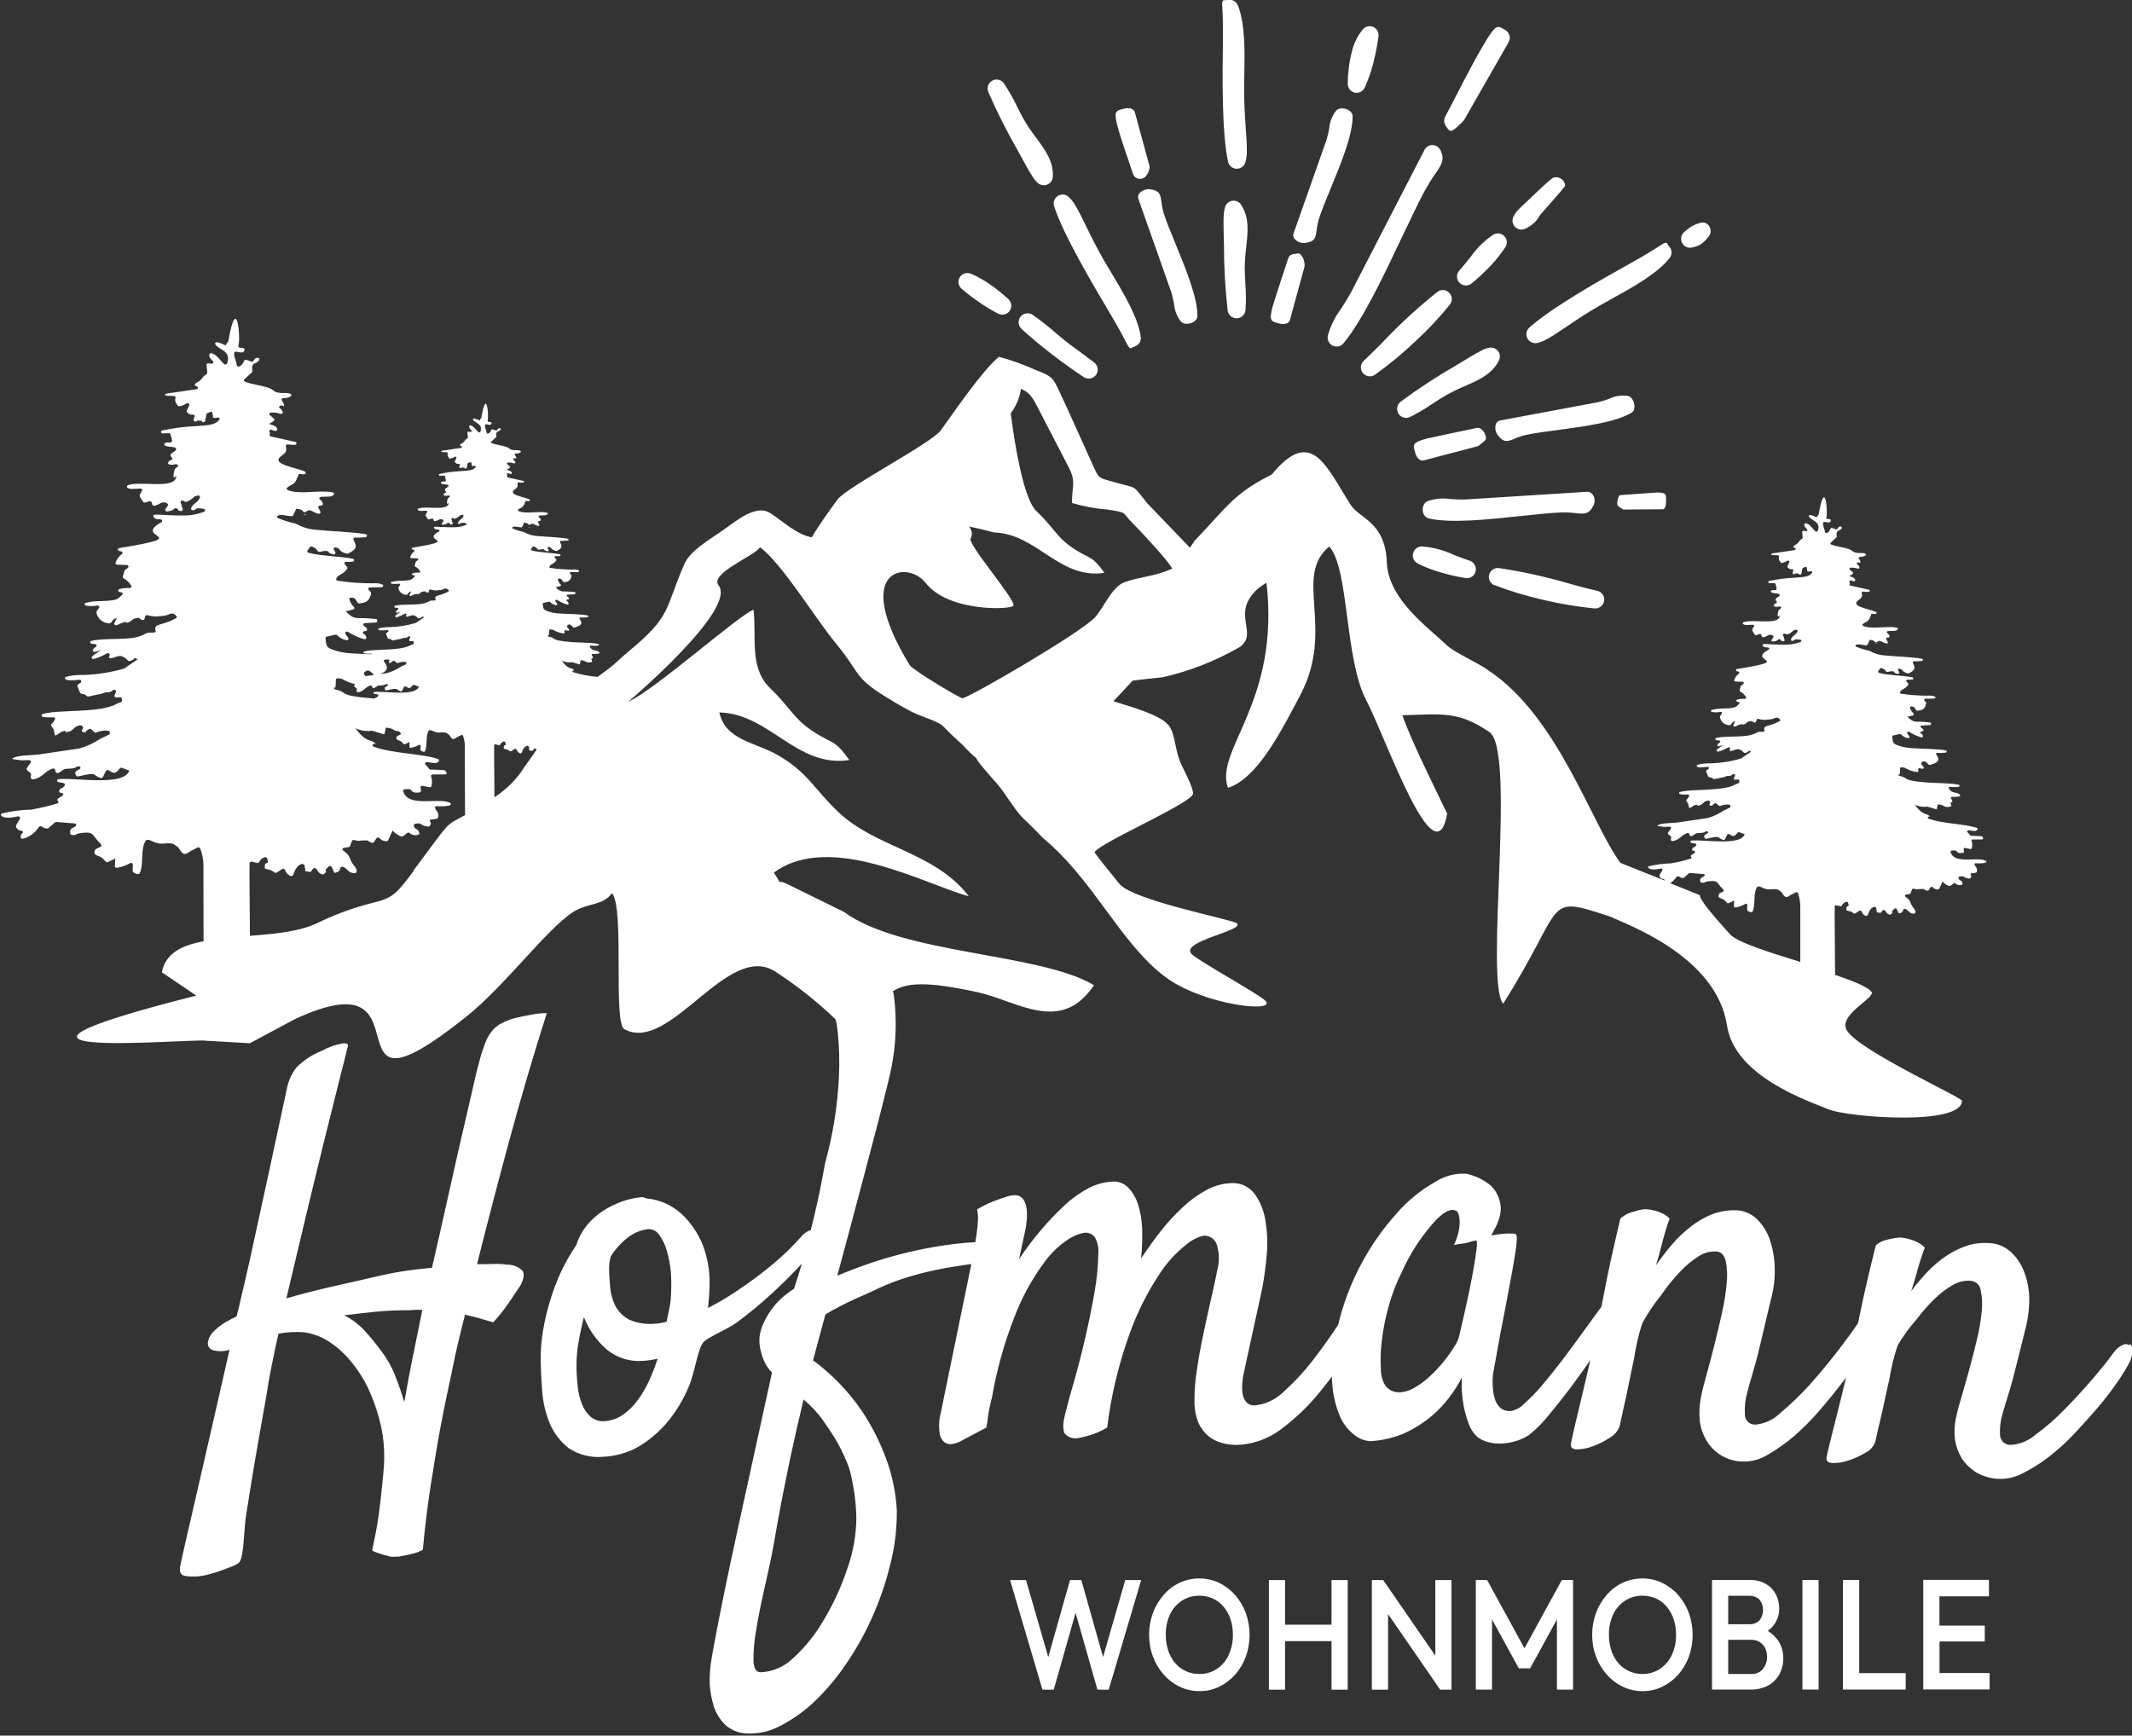 <?xml version="1.0" encoding="UTF-8"?>
<!DOCTYPE svg PUBLIC "-//W3C//DTD SVG 1.0//EN" "http://www.w3.org/TR/2001/REC-SVG-20010904/DTD/svg10.dtd">
<svg xmlns="http://www.w3.org/2000/svg" viewBox="0 0 245.07 199.54">
    <rect x="0" y="0" width="245.07" height="199.54" fill="#333333" stroke="none"/>
    <g>
        <path
            style="fill: #fff"
            d="m35.11,59.15s-.08,0-.11,0c-.42.26.65-.15.11,0m-16.18-13.45h0s0,.02,0,0m31.78,6.45h0s0,.02,0,0m10.17,8.46s-.05,0-.07,0c-.27.16.41-.09.07,0m142.73,3.24h0s0,.01,0,0m12.14,10.09s-.06,0-.09,0c-.32.19.49-.11.09,0m-41.6-47.86c.31.33.81.41,1.21.2.33-.16.64-.36.92-.6.28-.24.51-.53.68-.86.1-.19,2.96-3.3,2.95-3.5-.05-.56-.54-.98-1.11-.94-.08,0-.15.02-.23.04-.38.12-3.53,3.22-3.82,3.47-.31.27-.57.6-.76.97-.22.4-.16.89.16,1.22m-7.95-11.59c.42.6.48.92,1.58-.16l.36-.35s.07-.07.1-.11c.03-.04.06-.08.08-.12l5.09-8.89c.28-.49.12-1.1-.36-1.39l-.15-.09c-.75-.47-.96-.61-2.25,1.58-1.57,2.61-3.07,5.72-4.52,8.44-.19.34-.16.76.07,1.08m20.33,44.07s.06.03.1.03l4.52-.03c.2,0,.36-.36.36-.81,0-.87.1-1.1-1.01-1.12h-.01l-4.21.3c-.14,0-.26.19-.32.48-.15.74-.07.74.57,1.14m-30.83-47.89c.47.11.96-.12,1.16-.56.39-.85.71-1.74.95-2.65.28-1.07.5-2.16.65-3.26.07-.56-.32-1.08-.88-1.16-.34-.04-.67.08-.9.33-.61.73-1.05,1.6-1.27,2.53-.32,1.22-.48,2.48-.49,3.75,0,.48.32.91.79,1.02m32.13,36.35c.05-.2.05-.4,0-.6-.04-.2-.13-.39-.25-.56-.11-.16-.27-.27-.45-.32-.75-.11-1.52,0-2.2.34-.4.15-.82.28-1.24.38l-11.3,2.11c-.15.03-.29.12-.37.25-.08.14-.13.29-.14.46-.01.17,0,.35.05.51.05.17.12.32.23.46.69.91,1.12.74,1.95.4.41-.18.83-.32,1.26-.42.95-.21,2.25-.38,3.67-.57,3.07-.41,6.66-.89,8.49-1.99.16-.1.27-.27.31-.45m-28.83-7.74c-.73.74-1.38,1.38-1.85,1.83l-.42.4c-.41.39-.43,1.05-.03,1.46.35.37.92.42,1.33.13,1.64-1.17,3.19-2.45,4.65-3.84,1.42-1.31,2.75-2.72,3.96-4.22.35-.45.28-1.09-.17-1.45-.36-.29-.88-.3-1.25-.02-2.21,1.76-4.29,3.67-6.23,5.71m-4.85-3.77c-.7.93-1.22,1.99-1.53,3.11-.11.56.24,1.1.8,1.22.37.08.76-.06,1-.35,2.14-2.54,4.63-7.78,6.74-12.24.99-2.08,1.9-3.99,2.64-5.37.35-.63.73-1.25,1.15-1.84.76-1.11,1.15-1.68.61-2.77-.25-.51-.86-.72-1.37-.47-.2.1-.36.26-.46.46l-8.48,16.45c-.37.66-.75,1.25-1.1,1.8m-11.49-11.95c-.31-.48-.94-.61-1.42-.31-.19.12-.33.3-.41.51-.1.3-.15.61-.17.93-.03.41-.04.95-.02,1.67.01.51.02,1.09.04,1.7,0,2.56.14,5.13.43,7.67.08.56.6.95,1.17.87.47-.07.83-.45.88-.92.07-1.02.06-2.05-.02-3.08-.03-.6-.06-1.2-.07-1.74.01-.81.07-1.61.17-2.41.2-1.78.38-3.42-.59-4.89m4.29,13.63l.17.04c.23.06.47.06.7,0,.22-.05.39-.21.46-.42l1.67-6.13s.02-.08.02-.12c0-.04,0-.08,0-.11l-.05-.33c-.07-.43-.43-1.06-.76-.96-.06.02-.12.03-.18.04-.04,0-.07,0-.11.01-.16,0-.33.04-.47.11-.14.07-.25.19-.3.34-.61,1.88-1.26,3.78-1.83,5.66-.4,1.6-.16,1.66.7,1.87m2.08-9.48c.14.1.3.17.47.21.17.04.34.05.51.03,1.14-.15,1.2-.6,1.32-1.49.05-.44.14-.88.27-1.3.29-.93.79-2.14,1.34-3.47,1.18-2.86,2.56-6.21,2.52-8.35-.01-.19-.09-.36-.24-.49-.15-.14-.33-.24-.52-.3-.2-.06-.4-.09-.61-.06-.19.02-.37.1-.51.23-.47.6-.75,1.32-.81,2.07-.07.43-.17.85-.29,1.26l-3.82,10.84c-.05.15-.04.31.04.45.08.14.19.26.32.35m11.95,18.53c-.45.35-.52,1-.17,1.45.29.37.81.5,1.24.3.92-.46,1.81-.98,2.65-1.56.5-.33.99-.65,1.48-.93.7-.39,1.43-.75,2.17-1.06,1.65-.72,3.15-1.38,3.94-2.95.26-.5.06-1.12-.45-1.38-.2-.1-.42-.13-.64-.1-.31.06-.61.17-.89.32-.37.18-.84.44-1.46.82-.48.3-.95.58-1.45.88-2.22,1.28-4.37,2.68-6.43,4.21m8.18-13.61c.79-.65,1.53-1.34,2.23-2.09.61-.64,1.16-1.34,1.65-2.08.31-.48.18-1.11-.3-1.42-.34-.22-.78-.22-1.12,0-1.01.69-1.89,1.56-2.6,2.57l-.43.53c-.16.19-.31.38-.45.55s-.28.32-.4.46c-.38.42-.34,1.08.08,1.45.38.34.95.35,1.34.03m6.31,5.66c-.1.56.27,1.09.83,1.19.14.02.28.02.42-.01.4-.1.78-.26,1.14-.46.41-.22.91-.54,1.53-.96l.57-.38c1.47-.99,2.41-1.63,4.03-2.56.36-.21.82-.46,1.31-.73,2.28-1.26,5.27-2.91,6.63-4.69.31-.4.28-.97-.08-1.34-.05-.05-.09-.12-.13-.18-.11-.21-.16-.3-.46-.16-.16.08-.31.18-.45.28-.49.31-1.42.92-3.26,1.95l-.45.25c-2.64,1.47-8.75,4.89-11.31,7.22-.17.15-.28.36-.32.58m18.34-9.87c.2.1.43.13.66.08.39-.06.76-.2,1.09-.41.31-.24.59-.52.83-.83.29-.34.33-.84.08-1.22-.18-.3-.52-.46-.87-.41-.64.13-1.24.43-1.73.86l-.15.12-.13.11c-.43.38-.47,1.03-.09,1.46.09.1.2.18.32.24m-14.41,30.53c.55-.01,1.1.01,1.64.08,1.05.11,1.6.17,2.12-.88.08-.16.12-.34.13-.51,0-.18-.03-.36-.1-.52-.07-.16-.17-.3-.31-.4-.13-.1-.3-.15-.47-.14l-14.07.89c-.57.01-1.1-.02-1.6-.05-.9-.14-1.81-.06-2.67.24-.19.09-.33.24-.42.42-.09.19-.14.41-.12.62,0,.21.08.42.2.6.11.17.28.29.48.34,2.5.59,6.91.12,10.66-.28,1.75-.19,3.35-.36,4.54-.4m-9.67-9.72c-1.94.41-3.89.81-5.82,1.24-1.59.45-1.52.69-1.27,1.53l.05.17c.06.23.18.44.35.61.15.16.38.23.6.18l6.14-1.61s.07-.02.11-.04c.04-.02.07-.04.1-.06l.25-.21c.18-.13.34-.27.49-.43.19-.28-.11-1.02-.55-1.29-.13-.09-.29-.12-.45-.09m2.04,18.07c1.8.69,3.66,1.25,5.54,1.68,1.96.47,3.94.8,5.95,1,.57.05,1.07-.37,1.12-.93.05-.51-.29-.98-.79-1.09l-.56-.13c-.65-.15-1.52-.39-2.51-.66-2.7-.8-5.46-1.41-8.25-1.83-.57-.06-1.08.34-1.14.91-.05.46.21.9.64,1.07m-8.82-2.5c.79.4,1.62.72,2.47.97.98.3,1.97.53,2.97.69.56.12,1.1-.23,1.22-.79.11-.53-.21-1.06-.73-1.21-.18-.06-.37-.13-.58-.2s-.43-.16-.67-.25l-.63-.25c-1.12-.52-2.32-.83-3.54-.92-.57-.03-1.05.41-1.08.98-.02.41.2.79.56.97m-31.29-42.97c-.17.04-.33.11-.47.21-.14.09-.25.21-.32.35-.07.14-.09.3-.04.45l3.82,10.84c.12.42.21.84.29,1.26.06.76.34,1.48.81,2.07.14.13.32.22.51.23.21.02.41,0,.61-.06.19-.06.37-.16.52-.3.14-.13.23-.3.24-.49.04-2.13-1.35-5.49-2.52-8.35-.54-1.32-1.05-2.54-1.34-3.47-.13-.42-.22-.86-.27-1.3-.12-.89-.18-1.34-1.32-1.49-.17-.02-.34-.01-.51.03m-4.33,13.83l.26.44c1.09,1.83,1.59,2.81,1.85,3.32.08.16.16.32.26.47.19.27.27.22.48.09.06-.04.13-.07.2-.09.49-.14.8-.62.73-1.12-.29-2.23-2.05-5.15-3.39-7.38-.28-.47-.55-.91-.77-1.29-.93-1.62-1.43-2.64-2.21-4.23l-.3-.61c-.33-.67-.6-1.19-.85-1.6-.21-.36-.46-.68-.76-.97-.41-.39-1.07-.37-1.45.04-.26.27-.35.66-.23,1.02,1.05,3.3,4.64,9.31,6.18,11.91m-1.57,6.06c-.52-.4-1-.76-1.42-1.07-.39-.29-.71-.52-.91-.66-.6-.41-1.31-1.01-2.05-1.63-.86-.76-1.77-1.47-2.71-2.13-.47-.31-1.11-.19-1.43.29-.28.42-.21.99.16,1.33.91.85,2.08,1.83,3.35,2.81,1.22.95,2.54,1.9,3.81,2.74.47.31,1.11.18,1.43-.29.3-.45.2-1.06-.23-1.39m-15.26-8.49c.66.57,1.36,1.1,2.08,1.59.69.47,1.4.9,2.14,1.29.51.26,1.13.06,1.39-.44.21-.41.13-.91-.21-1.23-.7-.65-1.44-1.24-2.22-1.77-.66-.46-1.37-.85-2.11-1.17-.53-.21-1.13.04-1.34.56-.17.41-.05.88.28,1.17m6.52-15.77c.29.52.56,1.01.82,1.49.34.63.62,1.09.85,1.44.17.27.37.51.61.72.44.36,1.08.3,1.45-.13.14-.17.23-.38.24-.61.1-1.75-.87-3.08-1.94-4.52-.49-.64-.94-1.31-1.35-2-.27-.47-.54-1-.81-1.54-.44-.93-.95-1.82-1.52-2.68-.32-.47-.97-.58-1.43-.26-.4.28-.55.79-.37,1.24,1.02,2.35,2.18,4.64,3.46,6.86m23.51-12.76v.52c-.05,3.02-.15,10.03.59,13.4.12.56.66.91,1.22.79.37-.08.67-.35.77-.71.11-.4.17-.81.17-1.22.01-.48-.01-1.06-.06-1.81l-.05-.68c-.12-1.76-.2-2.9-.2-4.77,0-.45,0-.96.02-1.5.05-2.6.12-6.02-.75-8.09-.2-.47-.71-.73-1.2-.6-.07.02-.15.02-.22.02-.24,0-.34-.01-.37.32,0,.18,0,.35.02.53.03.58.08,1.69.06,3.8m-10.3,15.39c.07.19.22.34.4.42.32.15.69.1.95-.13.3-.29.48-.67.52-1.08,0-.04,0-.08,0-.12,0-.04,0-.08-.02-.11l-1.67-6.13c-.07-.21-.24-.37-.46-.43-.23-.06-.47-.06-.7,0l-.17.04c-.86.21-1.1.27-.7,1.86.46,1.78,1.26,3.88,1.83,5.66m114.53,134.63c-.23-.16-.52-.18-.77-.05-.43.19-.79.5-1.05.89-.73,1.02-1.54,1.99-2.34,2.93-1.04,1.22-2.15,2.43-3.27,3.57-1.05,1.09-2.2,2.09-3.43,2.98-.79.68-1.78,1.08-2.82,1.13-.64.02-1.18-.49-1.2-1.14h0c-.05-.82.05-1.63.28-2.41.34-1.24.81-2.57,1.15-3.88.27-1.02.53-2.04.78-3.07.23-.91.46-1.81.68-2.72.32-1.2.48-2.44.47-3.69-.03-1.04-.23-2.08-.61-3.05-.32-.82-.81-1.56-1.45-2.17-.58-.55-1.31-.91-2.1-1.03-.93-.12-1.88-.06-2.78.19-.91.28-1.78.69-2.57,1.22-.81.55-1.56,1.18-2.23,1.89-.65.69-1.26,1.41-1.83,2.17.24-.68.45-1.41.63-2.09.15-.58.33-1.15.5-1.68s.31-.93.44-1.22c-.24-.25-.52-.45-.83-.61-.29-.15-.59-.26-.9-.35-.32-.1-.65-.16-.99-.2-.35,0-.71.04-1.05.12-.33.06-.65.13-.96.24-.33.12-.63.3-.9.52-.38,1.51-.76,3.02-1.1,4.53-.28,1.21-.54,2.43-.79,3.65-.05.26-.1.51-.16.77-.69,1.05-1.46,2.06-2.21,3.05-1.05,1.36-2.16,2.71-3.3,3.99-1.07,1.19-2.23,2.3-3.46,3.33-.76.75-1.76,1.21-2.83,1.31-.64.03-1.18-.47-1.21-1.11,0-.02,0-.05,0-.07-.05-.87.05-1.74.29-2.58.34-1.35.82-2.78,1.17-4.19.27-1.1.54-2.21.79-3.32.23-.98.46-1.96.7-2.94.37-1.29.53-2.63.48-3.97-.04-1.1-.25-2.19-.61-3.23-.31-.84-.81-1.61-1.45-2.24-.58-.55-1.32-.89-2.11-.98-.95-.07-1.9.06-2.8.36-.93.34-1.81.83-2.59,1.44-.82.62-1.58,1.33-2.25,2.12-.65.77-1.26,1.56-1.84,2.39.24-.74.45-1.51.63-2.25.15-.63.34-1.24.5-1.8s.32-1,.44-1.32c-.24-.25-.52-.45-.84-.6-.29-.14-.59-.25-.9-.32-.33-.09-.66-.14-.99-.16-.36.01-.72.08-1.06.19-.33.07-.65.18-.97.3-.33.15-.63.35-.9.59-.38,1.6-.76,3.21-1.11,4.82-.28,1.29-.54,2.59-.79,3.88-.09.48-.18.96-.28,1.44l-.26.35c-.64.87-1.28,1.75-1.91,2.63-.75,1.04-1.51,2.07-2.28,3.09-.76.99-1.54,1.97-2.35,2.93-.65.78-1.36,1.51-2.12,2.18-.43.45-1,.75-1.62.82-.43,0-.84-.15-1.15-.44-.28-.3-.49-.66-.59-1.06-.13-.46-.2-.93-.21-1.4-.03-.46-.02-.93.04-1.39.1-.68.23-1.3.32-1.77l.22-1.24.19-1.06c.07-.35.14-.74.22-1.16.34-1.76.69-3.52,1.01-5.29.2-1.08.4-2.16.57-3.24.1-.55.16-1.1.19-1.66.02-.2,0-.41-.06-.61-.16-.07-.33-.11-.5-.1-.3-.01-.6,0-.9.02-.49.04-.98.1-1.47.2.58-1.06,1.29-2.35,1.04-3.61-.13-.83-.53-1.6-1.15-2.17-.8-.64-1.74-1.09-2.74-1.31-1.28-.09-2.55.25-3.62.95-1.68.95-3.18,2.18-4.44,3.64-3.26,3.64-5.56,8.03-6.69,12.77-.79,1.2-1.62,2.38-2.48,3.51-1.08,1.47-2.3,2.83-3.65,4.06-.91.95-2.12,1.56-3.43,1.7-1.84.04-1.54-2.49-1.31-3.64.71-3.25,1.42-6.51,2.13-9.76.25-1.34.43-2.69.54-4.05.11-1.31.04-2.62-.18-3.92-.18-1.08-.61-2.11-1.25-2.99-.62-.79-1.59-1.24-2.59-1.2-1,.03-1.99.29-2.87.77-1.01.54-1.95,1.22-2.78,2.01-.93.86-1.78,1.79-2.56,2.79-.77.98-1.51,2.03-2.22,3.09.11-1.12.15-2.25.12-3.38-.03-.96-.19-1.91-.47-2.83-.23-.72-.61-1.37-1.12-1.92-.46-.48-1.11-.74-1.78-.71-.97.05-1.92.31-2.78.75-1.01.54-1.95,1.21-2.78,2-.96.89-1.87,1.84-2.71,2.84-.91,1.07-1.75,2.18-2.52,3.35.25-1.14.5-2.28.74-3.42.22-1.14.57-4.01-1.32-3.95-.36.03-.72.11-1.06.24-.32.11-.77.26-1.31.47-.65.26-1.27.57-1.87.92.09.41.13.84.1,1.26-.02.52-.07,1.04-.15,1.56-.05.31-.1.63-.15.96-.84.03-1.68.11-2.5.21-1.56.19-3.14.47-4.68.82s-3.09.77-4.58,1.27c-1.38.46-2.76.98-4.11,1.55.98-3.61,1.95-7.23,2.9-10.84.59-2.27,1.21-4.55,1.79-6.8.4-1.54.79-3.12,1.17-4.66.3-1.18.53-2.38.68-3.59.12-1.02.18-2.04.18-3.06,0-.77-.03-1.53-.1-2.29-.06-.62-.11-1.05-.16-1.28-.01-.06-.04-.12-.08-.18,1.56-.99,3.78-1.19,9.73.1,4.62,1.01,9.58,4.89,13.4-.8-6.26-3.75-22.1-3.53-28.74-8.43l-6.25-3.07c-2.01-1.02-.47.52-1.81-1.44,6.49-4.81,17.57,1.44,22.41,2.71-3.95-5.16-10.75-5.54-15.11-9.79-2.79-2.71-3.48-4.5-6.84-6.43-2.64-1.52-6.03-1.71-6.72-4.91,5.82.15,8.86,6.4,14.94,5.47-1.65-2.31-1.88-1.85-3.84-3.08-2.36-1.47-2.71-2.54-4.63-4.55l-.85-.84c-2.15-2.35-1.35-5.68-1.69-8.81h0c-1.64.57-11.32,9.19-14.39,10.58.03-.05,12.53-10.6,10.37-13.38-1.07-1.38,4.12-3.35,4.77-4.39,2.68,2.08,6.29,8.14,8.83,11.21,2.52,3.04,1.99,3.69,5.1,5.67,1.11.7,2.13,1.33,3.39,1.99,1.18.61,2.56.94,3.56,1.56.58.56,1.31,1.34,1.95,1.89.77.67,1.23,1.34,1.99,1.89.33.78,2.38,2.81,3.07,3.81,2.7,3.93,1.59,2.21,4.65,5.44,5.82,4.81,8.86,12.06,14.03,15.94,4.34,3.26,13.04,4.22,11.48,2.71-.77-.74-7.54-4.49-8.4-5.29-1.62-1.51,6.3-2.76,5.12-3.6-.62-.44-11.9-2.61-13.46-4.51-1.25-1.52-2.42-3-2.87-3.63.33-.59,3.41-2.12,6.28-3.6,2.61-1.35,5.04-2.65,5.05-3.15,0-.82-1.16-2.85-1.48-3.65-.65-1.61-.56-3.22-1.31-4.18-.96-1.22-4.12-2.08-6.37-2.79.75-.78,1.49-1.57,2.21-2.37.96-.12,2.1-.25,3.43-.38,3.11-.7,6.1-1.87,8.87-3.47,2.25-1.6-1.02-3.75,1.97-6.6.35-.3.72-.57,1.12-.8,1.58,13.78-6.01,19.2-4.43,23.58,3.44-1.1,6.22-6.72,8.3-10.64,4.07-7.66-.84-13.67,3.35-17.11,2.29,2.56,1.74,12.9,4.25,17.68,2.26,4.31,7.92,20.84,9.3,13.03-1.42-2.95-4.19-8.5-5.15-11.31,4.63-.12,6.4-.5,9.99,1.92,3.13,2.11-.56,28.66,1.59,31.25,7.38-11.67,4.54-12.56,12.34-10.01,1.52.77,12.18,4.43,13.39,12.5.89,5.9,9.36,8.68,11.7,9.66,2.11.88,15.3,1.95,15.31-1-.02-.39-11.65-5.68-13.19-8.03-1.2-1.83,3.35-3.81,2.79-4.5-.47-.58-2.11-1.24-4.18-1.94-.02-3.56-.07-7.26-.04-7.88,0-.04.03-.08.07-.1.04-.02.09-.03.13-.02l.44.1c.07.02.14,0,.18-.06.09-.2.26-.36.48-.43.04-.02.09-.02.13,0,.04.01.07.04.09.08.27.74-.2.07-.19.8,0,.06.05.11.11.12.57.15.36.06.74.31.06.04.14.04.2,0,.15-.09.29-.18.43-.28.04-.03.08-.04.13-.04.04,0,.09.03.11.06.19.25.13.38.49.55.07.04.16.02.21-.04.15-.18.12-.36.3-.61.1-.18.27-.31.47-.37.06-.02.13,0,.18.04.26.28-.04.03.11.34.1.2-.2.2.26.28.39.07.2-.09.48-.28.04-.03.09-.04.13-.03.04,0,.08.03.11.07.14.22.22.37.49.46.06.02.13.01.18-.03.37-.32.03-.13.16-.39,0-.01.01-.02.02-.03l.21-.22s.09-.06.15-.05c.05,0,.1.03.12.08l.19.41s.02.03.03.04c.01.01.04.05.06.06.46-.16.34-.12.49-.45.02-.04.05-.06.09-.07.04-.01.09-.01.13,0,.42.19.41.43.79.52.54.13.41-.3.24-.52-.69-.87-.22-.81-1.03-1.43-.04-.03-.06-.08-.04-.13.02-.05.07-.09.12-.09l.41-.07c.05,0,.1-.04.12-.09l.16-.43c.04-.07.12-.11.2-.09.54.14.28.04.85.03.62,0,.12.03.67.2.07.02.15,0,.2-.06l.15-.22s.04-.07.05-.09c.03-.05.07-.07.12-.08.05,0,.11.01.14.05.15.18.37.27.59.26.06,0,.13-.03.16-.08l.34-.73s0-.02,0-.03c0-.03.01-.05.03-.07.2.22.46.4.74.5.05.02.11.01.16-.01.13-.08.25-.17.36-.27.03-.03.08-.04.12-.04.04,0,.09.02.12.05h0s.01.02.02.02c.19.15.44.2.68.13.07,0,.12-.07.12-.14,0,0,0,0,0,0-.12-.54-.37-.22-.48-.66-.01-.07.04-.14.11-.15,0,0,0,0,0,0,.63-.15.4.15,1.12.23.06,0,.12-.02.16-.07.17-.25.08-.18,0-.38-.02-.04,0-.09.03-.12.03-.03.08-.05.13-.05.16,0,.32-.01.48-.07.05-.01.08-.05.09-.1.09-.46-.15-.51-.27-.81-.02-.04,0-.09.02-.12.03-.04.08-.06.13-.05.37.04.75.02,1.11-.06.05-.01.09-.06.1-.11,0-.05-.03-.1-.08-.12-1.01-.47-3.66.45-4.03-1,0-.04,0-.07.02-.1.03-.03.06-.05.1-.06.93-.14.28.38,1.27.27.07,0,.13-.06.14-.13,0-.09,0-.18-.03-.27-.02-.05-.01-.1.03-.13.04-.04.1-.05.16-.04l.55.12s.09,0,.13-.02c.04-.02.06-.05.07-.09.08-.28.06-.58-.04-.85,0-.04,0-.07.04-.1.03-.03.08-.05.12-.04h1.03s.1-.01.13-.05c.03-.03.04-.08.02-.12-.11-.26-.16-.21-1.38-.25-.05,0-.1-.03-.13-.07-.09-.13-.19-.25-.3-.36-.04-.04-.05-.1-.02-.14.04-.05.1-.07.16-.07.51.06.82.18,1.02-.08.02-.03.03-.07.01-.11-.02-.04-.05-.07-.09-.08-1.28-.46-3.98-.47-5.55-1.06-.06-.02-.1-.08-.09-.14.02-.06.08-.11.14-.11.11,0,.22.06-.01-.12-.41-.31-.7.03-1.66-1.29.03.02.06.05.09.07.02,0,.04.03.07.04.01,0,.03.02.05.02l.52.14h.03c.09.02.34.04.44.03.07,0,.15,0,.22-.02.03,0,.06,0,.09,0l1.04.31s.02-.05.03-.07h0l.09-.42s0-.01,0-.02c0-.02,0-.04.01-.06.79,0,.63.44,1.45.25.07,0,.12-.07.11-.14,0,0,0,0,0-.01-.01-.06-.04-.12-.07-.17-.03-.04-.04-.09,0-.13.03-.04.08-.07.14-.07h.07c-.08-.33-.12-.34-.16-.38-.04-.03-.05-.09-.03-.14.03-.05.08-.08.14-.08.28.02.56,0,.84-.05.05-.01.08-.05.09-.1,0-.04,0-.09-.05-.12-.46-.36-.96-.08-1.26-.71-.02-.04-.01-.09.02-.12.03-.04.08-.06.13-.05.32.04.65.04.98,0,.06-.01.11-.06.11-.13,0-.06-.05-.11-.12-.12-.85-.19-2.85-.18-3.63-.25-3.08-.25-1.96-.5-3.14-.76-.04,0-.08-.03-.1-.07-.17.22.05-.4-.01-.08,0,.03,0,.05.01.08.04-.06.08-.12.12-.19,0-.02.01-.03.01-.05l.02-.55c0-.07.06-.12.13-.12.52-.07.63.36,1.8.54.05,0,.1,0,.14-.04.04-.03.05-.07.04-.12,0-.04-.02-.07-.03-.11-.02-.05-.01-.11.03-.14.05-.04.11-.05.17-.03.09.03.18.05.27.07.06.01.11,0,.15-.05.04-.04.04-.09.01-.14-.18-.29-.43-.39-.18-.59.3-.25.55.08.75.29.04.04.11.06.17.04,1.35-.35.95-.84.71-1.19-.03-.04-.03-.09,0-.13.03-.04.08-.07.13-.06.32.02.64,0,.96-.04.06,0,.11-.06.11-.13,0-.06-.05-.11-.12-.12-.9-.19-3.07-.19-3.84-.26-.61-.02-1.2-.14-1.77-.36-.45-.21-.45-.26-.53-.96,0-.07.05-.13.12-.14l.73-.16c.05-.01.11,0,.15.03.22.23.49.38.8.44.05.01.11,0,.15-.04.04-.03.05-.08.03-.13-.09-.2-.18-.2-.26-.4-.02-.06,0-.12.05-.15.06-.03.13-.03.19,0,.42.28.89.49,1.38.63.05.01.11,0,.15-.03.04-.03.06-.08.04-.12-.07-.21-.12-.25-.22-.3-.06-.02-.09-.09-.07-.15.03-.06.1-.1.16-.09h.02c.05,0,.1-.01.14-.05.03-.03.04-.08.02-.12-.1-.21-.17-.16-.3-.3-.03-.03-.04-.09-.02-.13.03-.05.08-.07.13-.07l.92-.05s.09-.02.12-.05c.03-.03.04-.07.03-.11-.05-.19.04-.12-.63-.19-1.19-.12-1.28.18-2.09-.61.03-.01.06-.02.09-.02h.01l.54-.14s.08-.04.1-.08c.02-.04,0-.09-.03-.12-.19-.19-.33-.42-.41-.68,0-.04,0-.09.04-.11.04-.03.09-.04.14-.04.4.06.3.14.53.44.04.05.09.07.15.06.49-.05.75-.16.91-.54.19-.46.07-.41-.12-.64-.03-.04-.04-.09,0-.13.03-.05.08-.07.14-.07l.98-.02c.06,0,.12-.03.15-.09.02-.05,0-.12-.06-.14-.26-.1-.53-.13-.81-.1-1.03,0-2.06-.07-3.08-.23-.06,0-.11-.06-.11-.13.01-.31.53-.42.77-.68,0,0,.09-.13.16-.21.03-.04.04-.09.01-.13-.06-.09-.13-.18-.21-.25-.04-.04-.05-.09-.02-.14.03-.05.09-.08.14-.07.18,0,.37,0,.55-.02.07,0,.12-.05.13-.12,0-.07-.05-.12-.12-.13-.9-.2-2.94-.25-3.84-.52-.04-.01-.07-.04-.09-.08-.02-.04-.01-.08.01-.11.02-.03.04-.06.1-.14l.1-.14.02-.02s.06-.05.1-.06c.04,0,.08,0,.12.02.4.21.18.08.49.39.04.04.11.06.16.04,1.04-.24.46.11,1.15.22.05,0,.1,0,.14-.04.04-.03.05-.08.04-.12-.04-.14-.08-.14-.15-.26-.02-.05-.01-.1.03-.14.04-.04.11-.05.16-.04.47.12.17.34.94.54.04.01.09,0,.13-.01.87-.42.67-.7.45-1.2-.02-.04-.01-.08.02-.12.03-.04.08-.06.12-.06.31.02.61,0,.91-.04.06,0,.11-.06.11-.13,0-.06-.06-.11-.12-.12-.96-.19-3.38-.28-4.17-.37-.64-.03-1.27-.21-1.83-.53-.54-.12-1.06-.28-1.57-.49-.04-.02-.06-.07-.06-.11,0-.05.04-.08.08-.1.3-.13.57.02,1.14.06.07,0,.13-.02.16-.08l.22-.47s0-.02,0-.02c0-.03.02-.06.05-.07.44.08.42.08.62.28.02.02.05.04.09.04.04-.03.11-.06.2-.11l.1-.05s.04-.01.05-.02c.26-.04.47.23.83.29.06.01.11,0,.15-.04.04-.03.05-.09.02-.13l-.18-.33s-.02-.09.01-.12c.03-.04.08-.06.13-.06.05,0,.09,0,.14-.02.07-.01.11-.08.1-.15,0,0,0,0,0-.01-.09-.25-.15-.24-.28-.36-.04-.03-.05-.09-.02-.13.03-.05.07-.08.13-.08.54-.05.92.05,1.11-.2.03-.03.03-.08.01-.11-.02-.04-.06-.07-.1-.08-1.15-.25-2.91.24-3.89-.21-.04-.02-.07-.05-.08-.09,0-.04,0-.08.04-.11.36-.32.65-.2.87-.85.06-.18.11-.13.09-.17-.02-.04-.01-.1.02-.13.04-.04.1-.05.15-.04.11.02.22.03.32.03.06,0,.12-.04.14-.1.01-.06-.02-.12-.07-.14-.76-.36-2.94-.62-2.07-1.31.39-.31.55-.39.43-.88,0-.04,0-.08.04-.11.04-.03.08-.05.13-.04.21.04.43.05.65.03.06-.01.11-.06.11-.13,0-.06-.05-.11-.12-.12l-2.1-.47c-.07,0-.12-.07-.11-.15,0,0,0,0,0,0l.03-.11s0-.01,0-.02c0-.04.03-.06-.02-.12-.04-.04-.04-.11,0-.16,0,0,0,0,0,0,.05-.05.13-.06.2-.03.08.04.17.07.25.09.05.02.11,0,.15-.03.04-.03.06-.08.05-.12-.08-.3-.3-.29-.71-.45.03-.02.08-.04.11-.05l.09-.04h.02s.2-.16.2-.16c.03-.02.05-.05.05-.09,0-.04-.01-.07-.04-.09-.12-.11-.25-.21-.36-.32-.04-.03-.05-.08-.02-.13.02-.05.07-.08.12-.08.28-.02.57.02.84.11.05.01.11,0,.15-.04.04-.03.05-.08.03-.13-.05-.14-.14-.25-.26-.34-.05-.04-.06-.11-.03-.15,0,0,0,0,0,0,.04-.05.11-.08.18-.06l.23.06c0-.18-.07-.36-.19-.5-.03-.04-.04-.09,0-.13.03-.04.08-.07.14-.07.22.02.44-.04.62-.15.04-.02.07-.07.06-.12,0-.05-.04-.09-.09-.1-.37-.14-.53.01-1.07-.11-.46-.1-.26-.21-.85-.42-.63-.22-1.43-.28-2-.52-.04-.01-.07-.05-.08-.09,0-.04,0-.08.03-.11.12-.12.24-.22.41-.38.37-.36.3-.17.27-.52-.04-.63.35-.38.6-.78.03-.04.02-.1-.01-.14-.04-.04-.1-.06-.15-.05-.22.03-.18.05-.33.27-.05.06-.13.08-.21.05-.89-.37-.37.05-.98.41-.05.03-.1.03-.16.01-.05-.01-.08-.05-.09-.1-.05-.42-.25-.65-.22-1.02.03-.41.77.22.9-.3.01-.07-.03-.14-.1-.15-.1-.02-.21-.03-.31-.04-.04,0-.08-.03-.1-.06-.02-.03-.03-.07-.02-.1.21-.65-.14-4.65-.87-.38,0,.05-.04.08-.08.1-.05.02-.12.26-.17.25-.22-.11-.45-.2-.69-.26-.06-.02-.12,0-.16.04-.04.03-.05.09-.03.14.26.49,1.42.53,1.02,1.65-.02.05-.06.08-.12.09-.05.01-.11,0-.15-.04-.39-.36-.57-.75-1.04-.92-.04-.02-.09-.02-.14,0-.04.01-.07.05-.08.09-.07.27.12.39.3.6.04.04.04.11,0,.15-.04.05-.11.07-.17.05-.07-.02-.14-.03-.21-.03-.05,0-.09,0-.13.03-.03.02-.05.06-.05.1l.06.67s-.02.09-.06.11h-.02c-.59.43-.12.31-.93.81-.05.03-.08.09-.05.15.13.32-.08-.1.21.13h0s.06.08.04.13c-.02.05-.07.08-.12.09l-2.58.38s-.08.03-.1.06c-.02.03-.03.07-.02.1.06,0,.12.01.18.03.01,0,.03,0,.04,0l.54.02s.09.02.12.05c.03.03.04.07.03.11-.08.26,0,.38.18.66.04.06.11.08.18.06.21-.04.4-.13.58-.24.06-.03.13-.03.19,0,.05.03.08.09.05.15l-.22.48s0,.1.03.13c.19.17.25.22.49.2.05,0,.1.01.14.05.03.03.04.08.02.12l-.07.15s-.01.03-.01.04v.04s0,.01,0,.02v.05c.02.06.07.11.14.11.07.01.13-.02.17-.08,0-.02.07-.03.27,0,.36.05.04.07.2.12.04.02.09.01.14,0,.04-.02.07-.05.08-.09l.12-.6s.05-.09.1-.1l.37-.12s.02.05.02.07c0,.01.01.05.02.07h0l.03.15c.05.21-.03.1.02.2.03.06.1.09.17.08.07,0,.14-.02.21-.04.06-.02.13,0,.17.05.04.04.04.11,0,.15-.37.44-.85.46-2,.54-.98.05-1.96.17-2.93.38-.06.01-.11.07-.1.14.01.07.07.11.14.11.18,0,.36,0,.54-.01.07,0,.14.03.16.1l.12.51s0,.05,0,.07c-.11.26-.28.03-.59.17-.05.02-.08.06-.08.11,0,.05.03.09.08.11.28.14.52.07.85.18.04.01.07.04.09.07.02.03.02.07,0,.1-.14.23-.17.09-.45.39-.03.03-.04.08-.02.11.04.11.05.15.09.17.05.02.07.07.07.12,0,.05-.04.09-.09.11-.13.05-.18.04-.27.21-.03.06,0,.13.06.16,0,0,.01,0,.02,0,.33.12.35-.01.62,0,.05,0,.1.03.13.08.02.04.02.1-.02.13-.18.19-.23.05-.33.49-.21.96.42-.08.13.59,0,0,0,.01,0,.02-.51.78-3.07.13-4.09.5-.05.01-.08.05-.09.1,0,.04,0,.09.04.11.24.19.6.08,1.12.08.05,0,.1.02.13.06.03.03.03.08,0,.12-.26.46-.31.36.09.95.05.06.13.08.2.06l.34-.12s.09-.02.13,0c.04.01.07.04.08.08l.06.2s.04.06.07.08c.04.02.08.02.12.01.48-.1.6-.41,1.01-.24.3.13.1.28-.07.54-.03.04-.03.1,0,.14.04.04.1.06.15.05.32-.04.45-.07.6-.22.06-.06.14-.07.21-.03.35.2-.07.17.35.23.05,0,.1,0,.14-.04.04-.03.05-.08.04-.12l-.18-.58c-.02-.06.01-.11.06-.14.06-.03.12-.03.18,0,.18.11.22.15.57-.06.31-.18.31-.35.68-.4.05,0,.1,0,.14.04.04.03.05.08.04.12-.12.4-.52.49-.73.86,0,0,0,.02-.01.03l-.02.1s0,.04,0,.05h0s.07.08.12.08c.22.03.21-.13.46-.17.17,0,.34,0,.51.05.06,0,.1.05.12.1.01.05-.02.11-.07.13-.58.23-1.2.34-1.82.33-.81.02-1.61-.06-2.42-.08-.05,0-.11.02-.14.07-.03.04-.03.09,0,.13.2.27.35.14.65.22.05.01.09.05.1.11,0,.05-.02.1-.07.12-2.64,1.44,3.11,1.14-3.63,2.23-.06,0-.12.05-.13.12,0,.06.05.12.11.13l.18.05s.08.04.1.09c.01.04,0,.09-.04.12-.26.2-.45.46-.56.77-.01.04,0,.08.03.11.03.03.07.05.12.05l.82.03c.05,0,.1.03.13.07.03.04.02.1-.01.13-.29.32-.28-.02-.46.8,0,.05.01.1.06.12.29.14.53.38.68.66.02.04.02.09,0,.12-.03.04-.08.06-.13.06-.3-.02-.6,0-.89.09-.05.01-.09.06-.1.11,0,.05.03.1.08.12h.02s.02.02.02.02l.09.02h.03c.06,0,.11.03.13.08.02.05,0,.1-.03.13-.35.3-.32.47-1.36.52-.39.02-.74.03-1.12.05h-.03l-.62.12c-.06,0-.11.06-.12.12,0,.06.05.12.11.13.32.06.65.05.98-.01.06,0,.11,0,.15.05.04.03.04.09.02.13-.17.3-.34.28-.14.71.18.39.57.64,1,.64.06.01.12,0,.16-.06.19-.24.14-.3.53-.42-.1.15-.18.32-.24.49-.01.05,0,.1.05.12.05.03.1.04.16.02.25-.08.25-.14.46-.2.89-.25-.06.18.62-.07.25-.09.2-.25.55-.32.47-.08.15-.04.53.13.04.02.09.02.14,0,.04-.01.08-.04.09-.09l.08-.24s.04-.07.08-.08c.04-.02.08-.02.13,0,.23.07.47.11.71.11h.02l.69-.07h.01c.51-.08.67-.4,1.05.03.03.03.04.06.03.1-.01.04-.04.07-.08.08-.03.01-.09.04-.19.1-.94.52-1.79.35-1.55.96.02.04,0,.08-.02.11-.03.04-.08.05-.13.05-.85,0-.48.06-1.23.32-1.04.37-3.09.12-4.16.4-.07.01-.11.07-.11.14.01.07.07.11.14.12l.29.03c.05,0,.1.03.13.08.02.05,0,.1-.03.13-.13.11-.2.11-.29.29-.02.04-.01.1.03.13.04.04.1.05.15.04.17-.04.34-.1.5-.18-.24.23-.56.38-.75.58-.04.04-.04.1,0,.15.04.05.11.07.17.06.39-.11.77-.27,1.12-.48.06-.03.13-.03.18,0,.05.03.07.09.05.14l-.04.1s0,.1.04.13c.05.04.11.05.16.03.66-.19.83-.41,1.43.19.04.04.11.06.17.04.6-.16.17-.38.67-.15l-1.14.78s-.02.01-.02.01c-1.16.34-2.36.53-3.57.56-.49-.01-.99.04-1.46.17-.05.02-.08.07-.08.12,0,.05.05.1.1.11l.15.05s.03,0,.05,0c.09,0,.33,0,.37,0,.19,0,.38-.03.57-.05.05,0,.1,0,.14.04.03.03.05.08.03.12-.07.16-.02,0-.29.25-.04.03-.05.08-.03.12.07.19.16.41.23.57.02.04.06.08.11.08.28.07.29.02.46.19.04.04.1.06.16.04l1.15-.24s.03,0,.05-.02c.42-.24.46.08.91-.29.06-.04.13-.05.19-.02.06.02.09.09.06.15l-.14.32s0,.09.02.12c.04.04.08.06.13.05l.31-.02c.08,0,.15.04.17.11.06.41-.1.26-.47.47-1.44.81-5.11.46-6.35.86-.06.01-.1.07-.1.13,0,.06.06.11.12.12.3.04.59.05.89.03.05,0,.09.02.12.05.03.03.04.07.03.11-.06.17-.17.32-.31.44-.03.03-.04.08-.02.12.15.32.19.13.3.7,0,0,0,0,0,.01l.05.15c.4-.16.4-.3.65-.36.69-.17-.17.18.52.03.47-.11.43-.52,1.02-.55.06,0,.11.02.14.06.14.19.05.14-.02.37-.01.04,0,.08.03.11.03.03.08.05.12.05.37,0,.05-.06.47-.27.07-.03.15-.02.2.03.02.02.03.03.11.11l.14.13s.12.05.18.03c.33-.14.69-.19,1.05-.14.07,0,.12.07.12.14,0,0,0,0,0,0-.07.3.08.06-.34.32-.08.05-.39.18-.44.21-.57.38-1.19.67-1.85.86h0l-3.6.53h-.01c-.57.05-1.87.04-2.19.35.02.01.04.02.07.03.01,0,.03.01.04.01l.68.09h.03c.24,0,.41-.02.63-.02.05,0,.09.02.13.05.03.03.04.08.02.12-.09.24-.21.24-.36.55-.02.04-.02.09.01.12.16.19.16.12.23.19.3.29.02.22.12.53.03.07.1.11.18.1.81-.12.99-.71,1.7-.93.05-.01.1-.01.14.01.04.02.07.06.07.1,0,.07.03.14.07.19.02.04.06.06.1.07.04,0,.09,0,.13-.02.59-.32.28-.33,1-.36.61-.03.47-.19.72-.19.06,0,.12.03.15.08.02.05,0,.12-.05.14-.29.2-.52.21-.33.57.04.06.12.09.19.07,1.74-.41,1.12-.14,1.92.13.08.03.16,0,.2-.07l.26-.53s.05-.06.09-.07c.04-.01.09,0,.13,0,.22.1.12.13.46.22.05.01.1,0,.14-.02.23-.14.25-.24.4-.38.05-.04.12-.05.18-.03l.47.18s.04.01.06.01c.02,0,.06.03.08.04-.44,1.38-4.67.58-6.1.73-.06,0-.12.05-.13.11,0,.06.03.12.09.14.13.05.25.03.49.1.04.01.07.04.09.07.02.03.01.07,0,.1-.26.42-.4.1-.48.51,0,.04,0,.08.04.11.03.03.08.05.13.04h.01c.06,0,.13.03.16.08.02.06,0,.12-.05.15l-.04.03c-.46.3-.48.31-.35.45.03.03.04.08.02.12-.02.05-.07.08-.12.08-.73.22-1.47.4-2.23.53-.85.02-1.71.13-2.54.33-.04.01-.07.05-.08.09-.01.04,0,.08.03.11.27.27.95.17,1.42.06.05-.01.11,0,.15.03.04.03.06.08.04.12-.1.32-.28.35-.35.71,0,.04,0,.07.03.1.21.22.18.24.43.26.05,0,.1.03.13.08.01.03.02.06,0,.08l-5.06-2.02c-3.34-4.49-7.18-16.87-15.22-22.16-.97-.76-3.94-2.06-4.78-2.89-1.97-1.94-6.69-5.18-6.86-9.51-.19-4.69-3.14-5.01-4.15-6.6-2.83-4.41-4.49-9.09-9.08-3.49-4.43,2.18-5.34,3.96-8.88,7.63-.16.24-.33.5-.52.78l-4.9-5.1c-1.77-2.21-1.15-1.69-3.3-2.3-2.51-.72-2.17-.36-3.13-2.47-1.21-2.66-2.36-5.27-3.58-7.88-.85-1.82-.87-1.93-2.89-2.71-1.34-.61-2.73-1.11-4.15-1.49-1.79,1.41-5.01,6.12-6.68,8.44-1.09,1.52-10.87,6.54-11.92,8.01-.91,1.27-2.22,3.06-2.91,4.3-1.7-.25-3.49-1.97-4.82-2.8-1.68-1.05-4.07,1.07-5.44,2.02-1.57,1.09-3.74,2.32-4.41,3.88-2.3,5.32-1.44,5.94-6.47,10.08-.97.8-1.31,1.25-2.29,1.98-.45.34-.85.63-1.2.89-.96-.08-1.9-.26-2.82-.54-.05-.01-.08-.06-.07-.12.02-.05.06-.09.12-.09.09,0,.19.05-.01-.1-.35-.26-.58.03-1.4-1.08.02.02.05.04.07.06.01,0,.04.02.06.04.01,0,.03.01.04.02l.43.12h.02c.07,0,.29.03.37.02.06,0,.12,0,.18-.02.03,0,.05,0,.08,0l.87.26s.02-.04.02-.06h0l.08-.35s0-.01,0-.02c0-.02,0-.03.01-.05.67,0,.52.37,1.22.21.06,0,.1-.06.09-.12,0,0,0,0,0-.01-.01-.05-.03-.1-.06-.14-.03-.03-.03-.08,0-.11.03-.04.07-.06.12-.06h.06c-.07-.28-.1-.29-.13-.32-.03-.03-.04-.07-.03-.11.02-.04.07-.07.11-.07.23.02.47,0,.7-.04.04-.01.07-.04.08-.08,0-.04,0-.08-.04-.1-.39-.3-.8-.07-1.06-.6-.02-.03-.01-.07.01-.1.03-.03.07-.05.11-.04.27.04.55.04.82,0,.05,0,.1-.04.11-.09,0-.05-.05-.09-.1-.1-.71-.16-2.39-.15-3.04-.21-2.58-.21-1.64-.42-2.63-.63-.04,0-.07-.03-.09-.06-.14.18.04-.34-.01-.06,0,.02,0,.04.01.06.04-.05.07-.1.1-.16,0-.01.01-.03.01-.04l.02-.46c0-.06.05-.1.11-.1.44-.06.53.3,1.51.45.04,0,.09,0,.12-.03.03-.02.05-.06.04-.1,0-.03-.02-.06-.03-.09-.02-.04,0-.09.03-.12.04-.03.09-.04.14-.02.07.02.15.04.22.06.05,0,.1,0,.13-.04.03-.03.04-.08.01-.11-.15-.24-.36-.33-.15-.5.25-.21.46.07.63.24.04.04.09.05.14.04,1.13-.29.79-.71.6-1-.02-.03-.02-.08,0-.11.03-.04.07-.05.11-.05.27.02.54,0,.81-.03.05,0,.09-.05.09-.11,0-.05-.05-.09-.1-.1-.76-.16-2.57-.16-3.21-.22-.51-.02-1.01-.12-1.49-.3-.37-.18-.38-.22-.45-.81,0-.06.04-.11.1-.11l.61-.14s.09,0,.13.03c.18.19.42.32.67.37.05.01.09,0,.13-.03.03-.03.04-.07.03-.11-.07-.17-.15-.17-.22-.34-.02-.05,0-.1.05-.12.05-.03.11-.03.16,0,.36.23.74.41,1.15.53.04.01.09,0,.13-.03.03-.02.05-.06.04-.1-.06-.18-.1-.21-.19-.25-.05-.02-.07-.08-.06-.13.03-.05.08-.08.14-.07h.02s.09-.01.12-.04c.03-.03.03-.07.02-.1-.08-.18-.14-.13-.25-.25-.03-.03-.03-.07-.01-.11.02-.04.07-.06.11-.06l.77-.04s.07-.02.1-.04c.02-.02.03-.06.02-.09-.04-.16.03-.1-.53-.16-1-.1-1.07.15-1.75-.51.03,0,.05-.01.08-.02h0l.45-.12s.07-.04.08-.07c.01-.03,0-.07-.02-.1-.16-.16-.28-.35-.34-.57,0-.04,0-.08.04-.1.03-.03.08-.04.12-.03.33.05.25.12.44.37.03.04.08.06.13.05.41-.04.63-.13.76-.45.16-.39.06-.34-.1-.54-.03-.03-.03-.08,0-.11.03-.04.07-.06.11-.06h.82c.05-.01.1-.04.12-.09.02-.05,0-.1-.05-.12-.22-.08-.45-.11-.68-.08-.86,0-1.73-.06-2.58-.19-.06,0-.1-.05-.1-.11.01-.26.45-.35.65-.57,0,0,.07-.11.14-.18.03-.03.03-.08,0-.11-.05-.08-.11-.15-.18-.21-.03-.03-.04-.08-.01-.11.03-.04.07-.06.12-.06.15,0,.31,0,.46-.01.06,0,.1-.05.11-.1,0-.06-.04-.1-.1-.11-.75-.17-2.47-.21-3.21-.44-.04,0-.07-.03-.09-.07-.01-.03,0-.06,0-.09.02-.02.03-.05.08-.12l.08-.11v-.02s.06-.04.1-.05c.03,0,.07,0,.1.01.34.18.15.06.41.33.04.04.09.05.14.04.88-.2.38.09.97.18.04,0,.09,0,.12-.03.03-.02.04-.06.03-.1-.03-.11-.07-.12-.12-.22-.02-.04-.01-.09.02-.12.04-.03.09-.04.14-.03.39.1.14.29.79.45.04,0,.07,0,.11,0,.73-.35.56-.59.37-1.01-.02-.03-.01-.07.01-.1.03-.03.06-.05.1-.05.26.01.51,0,.77-.03.05,0,.1-.05.1-.11,0-.05-.05-.09-.1-.1-.81-.16-2.83-.24-3.49-.31-.54-.02-1.07-.18-1.53-.45-.45-.1-.89-.23-1.31-.41-.03-.02-.05-.06-.05-.1,0-.04.03-.07.07-.08.26-.11.48.01.95.05.05,0,.11-.02.13-.07l.19-.4s0-.01,0-.02c0-.02.02-.05.04-.06.37.07.36.06.52.23.02.02.04.03.07.04.04-.02.09-.05.17-.09l.08-.04s.03-.01.05-.01c.22-.03.39.19.69.25.05,0,.1,0,.13-.04.03-.03.04-.08.02-.11l-.15-.27s-.01-.07.01-.1c.03-.03.07-.05.11-.05.04,0,.08,0,.12-.02.05,0,.09-.06.08-.11,0,0,0-.01,0-.02-.08-.21-.13-.2-.23-.3-.03-.03-.04-.07-.02-.11.02-.04.06-.07.11-.07.45-.04.77.04.93-.17.02-.03.03-.07,0-.1-.02-.03-.05-.06-.09-.06-.96-.21-2.44.2-3.26-.18-.03-.01-.06-.04-.06-.08,0-.03,0-.07.03-.09.3-.27.55-.17.73-.71.05-.15.09-.11.08-.14-.02-.04,0-.08.02-.11.03-.03.08-.05.12-.04.09.02.18.03.27.03.05,0,.1-.03.12-.08.01-.05-.01-.1-.06-.12-.63-.3-2.47-.52-1.74-1.1.33-.26.46-.32.36-.73,0-.03,0-.07.03-.09.03-.03.07-.04.11-.04.18.03.36.04.54.03.05,0,.09-.05.09-.1,0-.05-.05-.09-.1-.1l-1.76-.39c-.06,0-.1-.06-.09-.12l.02-.1s0,0,0-.01c0-.03.03-.05-.02-.1-.04-.04-.04-.09,0-.13,0,0,0,0,0,0,.05-.04.11-.05.16-.02.07.03.14.06.21.08.04.01.09,0,.13-.02.03-.02.05-.06.04-.1-.07-.25-.25-.24-.6-.38.03-.02.07-.03.09-.04l.08-.04h.02s.17-.13.17-.13c.03-.02.04-.05.04-.08,0-.03-.01-.06-.03-.08-.1-.09-.21-.18-.3-.27-.03-.03-.04-.07-.02-.1.02-.04.06-.06.1-.07.24-.02.48.02.7.09.05,0,.09,0,.13-.03.03-.03.04-.07.03-.11-.04-.11-.12-.21-.22-.28-.04-.03-.05-.09-.02-.13,0,0,0,0,0,0,.04-.04.1-.06.15-.05l.19.05c0-.16-.06-.3-.16-.42-.03-.03-.03-.08,0-.11.03-.04.07-.06.12-.06.18.01.37-.03.52-.13.04-.02.06-.06.05-.1,0-.04-.04-.07-.08-.09-.31-.12-.44,0-.9-.09-.38-.08-.22-.18-.71-.35-.53-.19-1.19-.24-1.67-.44-.03-.01-.06-.04-.07-.07,0-.03,0-.07.03-.09.1-.1.2-.18.34-.31.31-.3.25-.14.23-.44-.03-.53.29-.32.51-.65.02-.04.02-.08,0-.11-.03-.04-.08-.05-.13-.04-.19.03-.15.04-.28.22-.04.05-.11.07-.17.04-.74-.31-.31.04-.82.35-.04.02-.09.03-.13.01-.04-.01-.07-.05-.08-.09-.05-.35-.21-.54-.19-.85.03-.35.64.19.76-.25.01-.06-.03-.11-.09-.12,0,0,0,0,0,0-.09-.02-.17-.03-.26-.04-.03,0-.07-.02-.09-.05-.02-.02-.03-.06-.02-.08.17-.54-.12-3.9-.73-.32,0,.04-.03.07-.07.08-.04.02-.1.22-.14.21-.18-.1-.38-.17-.58-.22-.05-.01-.1,0-.14.03-.03.03-.04.08-.02.11.22.41,1.19.45.85,1.38-.02.04-.06.07-.1.08-.05,0-.09,0-.13-.03-.32-.3-.48-.63-.87-.78-.04-.01-.08-.01-.11,0-.03.01-.06.04-.07.07-.06.23.1.33.26.51.03.04.03.09,0,.13-.04.04-.09.06-.14.04-.06-.01-.12-.02-.18-.03-.04,0-.08,0-.11.03-.03.02-.04.05-.04.09l.05.56s-.02.07-.05.09h-.02c-.5.36-.1.26-.78.68-.04.02-.06.08-.05.12.11.26-.07-.08.18.11h0s.05.07.03.11c-.02.04-.06.07-.1.08l-2.16.32s-.07.02-.09.05c-.02.02-.03.05-.02.08.05,0,.1,0,.15.03.01,0,.02,0,.03,0l.45.02s.07.02.1.04c.02.02.03.06.02.09-.07.22,0,.31.15.55.03.05.09.07.15.05.17-.04.34-.1.49-.2.05-.03.11-.03.16,0,.04.02.06.08.04.12l-.18.4s0,.09.03.11c.16.14.21.19.41.17.04,0,.09.01.12.04.03.03.03.07.02.1l-.06.13s0,.02,0,.04v.03s0,.01,0,.02v.04c.01.05.06.1.12.1.06,0,.11-.02.14-.06,0-.02.06-.02.22,0,.3.04.03.05.17.1.04.02.08.02.12,0,.04,0,.07-.03.08-.07l.1-.5s.04-.07.08-.08l.31-.1s.01.04.02.06c0,.01.01.04.02.06h0l.03.12c.04.18-.03.08.01.17.03.05.08.07.14.06.06,0,.12-.02.17-.03.05-.01.11,0,.14.04.03.04.03.09,0,.12-.31.37-.71.38-1.68.45-.83.04-1.65.14-2.45.32-.05.01-.09.06-.09.11.01.05.06.09.12.1.15,0,.3,0,.45-.01.06,0,.12.03.13.09l.1.42s0,.04,0,.06c-.09.22-.23.02-.5.15-.05.02-.08.08-.06.13.01.03.03.05.06.06.24.12.43.06.72.15.03,0,.07.03.08.06.02.03.02.06,0,.09-.12.2-.15.07-.38.33-.03.03-.03.07-.02.1.04.09.04.12.07.14.04.02.06.06.06.1,0,.04-.03.08-.07.09-.11.04-.15.04-.22.18-.02.05,0,.11.05.13,0,0,.01,0,.02,0,.28.1.29-.01.52,0,.05,0,.09.02.11.06.02.04.01.08-.01.11-.15.16-.19.04-.27.41-.17.81.35-.06.11.49,0,0,0,.01,0,.01-.43.65-2.58.11-3.43.42-.04.01-.07.04-.08.08,0,.04,0,.08.04.1.2.16.5.07.94.07.04,0,.08.02.11.05.02.03.03.07,0,.1-.22.38-.26.3.07.8.04.05.11.07.17.05l.28-.1s.07-.01.11,0c.03.01.06.04.07.07l.05.16s.03.05.06.07c.03.02.07.02.1.01.4-.08.51-.34.84-.2.25.11.09.23-.06.45-.02.03-.02.08,0,.11.03.04.08.05.13.04.27-.03.37-.06.5-.19.05-.05.12-.06.18-.02.3.17-.06.15.29.19.04,0,.08,0,.12-.03.03-.02.04-.06.03-.1l-.15-.49s.01-.09.05-.12c.05-.03.1-.03.15,0,.15.09.19.12.47-.05.26-.15.26-.29.57-.33.04,0,.09,0,.12.03.03.02.04.06.03.1-.1.33-.44.41-.62.72,0,0,0,.02,0,.02l-.02.08s0,.03,0,.04h0s.06.06.1.07c.18.02.18-.11.38-.14.14,0,.29,0,.42.04.05,0,.09.04.1.09,0,.04-.01.09-.06.11-.48.2-1,.29-1.53.27-.67.02-1.35-.05-2.03-.06-.05,0-.09.02-.12.05-.03.03-.03.08,0,.11.17.22.29.12.54.19.04,0,.08.04.09.09,0,.04-.02.08-.06.1-2.21,1.2,2.6.95-3.04,1.87-.05,0-.1.05-.11.1,0,.05.04.1.09.11l.15.04s.07.04.09.08c.01.04,0,.08-.03.1-.22.16-.38.39-.47.64,0,.03,0,.07.02.09.03.03.06.04.1.04l.69.03s.09.02.11.06c.02.04.02.08-.01.11-.24.27-.24-.01-.39.67,0,.04.01.08.05.1.24.12.44.31.57.55.02.03.01.07,0,.1-.03.03-.07.05-.11.05-.25-.02-.5,0-.74.08-.04.01-.08.05-.08.09,0,.05.03.09.07.1h.02s.02.01.02.01l.07.02h.03s.09.03.11.07c.02.04,0,.09-.03.11-.29.25-.27.39-1.14.44-.33.02-.62.02-.94.04h-.02l-.52.1c-.05,0-.09.05-.1.1,0,.05.04.1.09.11.27.05.55.04.82,0,.05,0,.09,0,.13.04.03.03.04.07.02.11-.14.25-.28.23-.12.59.15.33.48.53.84.54.05,0,.1,0,.13-.05.16-.2.12-.25.44-.35-.08.13-.15.26-.2.41,0,.04.01.08.04.1.04.03.09.03.13.02.21-.07.21-.12.38-.17.75-.21-.05.15.52-.06.21-.08.17-.21.47-.27.4-.07.13-.04.45.11.04.02.08.02.12,0,.04-.01.06-.04.08-.07l.06-.2s.04-.06.07-.07c.03-.01.07-.02.11,0,.19.06.39.09.59.1h.01l.58-.06h0c.42-.07.56-.34.88.03.02.02.03.06.02.09,0,.03-.03.06-.06.07-.03.01-.07.04-.16.08-.79.44-1.5.29-1.3.81.01.03,0,.07-.02.1-.03.03-.07.05-.11.04-.71,0-.4.05-1.03.27-.87.31-2.59.1-3.49.33-.06,0-.1.06-.1.12,0,.06.06.1.12.1l.24.02s.09.03.11.07c.02.04,0,.08-.03.11-.11.1-.17.09-.24.24-.02.04,0,.08.02.11.03.03.08.05.12.04.15-.03.29-.08.42-.15-.2.2-.47.32-.63.49-.03.03-.04.09,0,.12.03.04.09.06.14.05.33-.09.64-.23.94-.4.05-.03.11-.02.15,0,.04.02.06.08.04.12l-.04.08s0,.09.03.11c.04.03.09.04.14.03.55-.16.69-.34,1.2.16.04.04.09.05.14.03.5-.13.14-.32.56-.12l-.96.65h-.02c-.97.3-1.98.45-2.99.48-.41-.01-.83.03-1.23.14-.04.01-.07.06-.07.1,0,.05.04.08.08.09l.12.04s.03,0,.04,0c.07,0,.28,0,.31,0,.16,0,.32-.02.48-.04.04,0,.09,0,.12.04.03.03.04.07.02.1-.06.14-.01,0-.24.21-.03.02-.04.06-.03.1.06.16.14.34.19.48.02.04.05.06.09.07.24.06.24.02.39.16.04.03.09.05.13.04l.96-.2s.03,0,.04-.01c.35-.2.39.06.76-.24.05-.04.11-.04.16-.01.05.02.07.08.05.13l-.12.27s0,.07.02.1c.03.03.07.05.11.04h.26c.06-.02.12.02.14.08.05.35-.08.22-.39.4-1.21.68-4.28.38-5.32.72-.05.01-.08.06-.08.11,0,.05.05.09.1.1.25.04.5.04.75.03.04,0,.07.01.1.04,0,0,.02.02.02.03-.92-.04-1.79-.06-2.26-.1-.81-.03-1.61-.19-2.36-.47-.59-.28-.6-.35-.71-1.28,0-.09.06-.17.15-.18l.97-.22c.07-.02.14,0,.2.04.29.3.66.51,1.07.59.07.02.15,0,.21-.05.05-.04.07-.11.04-.17-.12-.26-.24-.27-.35-.54-.03-.07,0-.16.07-.19.08-.05.17-.05.25,0,.57.37,1.18.65,1.83.84.07.02.14,0,.2-.04.05-.04.08-.1.06-.17-.09-.29-.16-.33-.3-.4-.08-.03-.12-.12-.09-.2.04-.08.13-.13.22-.12h.03c.07,0,.14-.02.19-.07.04-.04.06-.11.03-.17-.13-.29-.22-.21-.4-.41-.05-.05-.05-.12-.02-.17.04-.06.1-.1.18-.1l1.23-.07c.06,0,.11-.03.15-.07.04-.04.05-.09.04-.14-.07-.25.05-.16-.85-.25-1.58-.16-1.7.25-2.78-.82.04-.01.08-.02.12-.03h.02l.72-.19c.06-.01.11-.06.14-.11.02-.05,0-.12-.04-.16-.26-.25-.45-.56-.54-.9-.01-.06.01-.12.06-.15.05-.04.12-.06.19-.05.53.08.4.19.7.59.05.06.12.09.2.08.65-.06,1-.21,1.22-.72.26-.61.09-.54-.16-.85-.04-.05-.05-.12-.01-.18.04-.06.11-.09.18-.09l1.31-.02c.08,0,.16-.04.19-.12.03-.07,0-.15-.08-.19-.33-.13-.69-.18-1.05-.14-1.38.01-2.75-.09-4.11-.3-.09-.01-.15-.08-.15-.17.02-.42.71-.56,1.03-.91,0,0,.12-.17.22-.29.05-.05.05-.12.01-.18-.08-.13-.17-.24-.28-.34-.05-.05-.06-.12-.02-.18.04-.07.11-.1.19-.1.25.01.49,0,.74-.02.09,0,.16-.07.17-.16,0-.09-.07-.16-.15-.17-1.19-.27-3.92-.33-5.11-.7-.05-.01-.1-.05-.12-.1-.02-.05-.02-.1.01-.14.03-.04.06-.07.13-.18.02-.03.11-.16.13-.18l.02-.03s.08-.07.13-.08c.05-.01.11,0,.16.02.54.28.25.1.65.53.06.06.14.08.22.06,1.39-.31.61.14,1.54.29.07.01.14,0,.19-.05.05-.04.07-.1.05-.16-.05-.18-.11-.19-.2-.35-.03-.06-.02-.14.04-.18.06-.05.14-.07.22-.05.62.16.22.45,1.25.71.06.02.12,0,.17-.02,1.16-.56.89-.93.59-1.6-.02-.05-.01-.11.02-.15.04-.05.1-.08.17-.08.41.02.82,0,1.22-.05.08-.01.15-.08.15-.17,0-.09-.08-.15-.16-.16-1.28-.25-4.51-.38-5.56-.5-.86-.04-1.69-.28-2.44-.71-.71-.15-1.41-.37-2.09-.65-.05-.03-.08-.09-.08-.15,0-.06.05-.11.11-.14.41-.18.76.02,1.52.08.09.01.17-.03.21-.11l.3-.63s0-.02.01-.03c.01-.04.03-.07.06-.1.59.1.57.1.83.37.03.03.07.05.12.06.06-.03.14-.08.27-.15l.13-.07s.05-.02.07-.02c.35-.05.62.31,1.1.39.07.02.15,0,.21-.06.05-.05.06-.12.03-.18l-.23-.44c-.03-.05-.02-.12.02-.17.04-.05.11-.08.18-.08.06,0,.13-.01.19-.03.09-.02.15-.11.13-.2,0,0,0-.01,0-.02-.13-.33-.2-.32-.37-.48-.05-.04-.06-.12-.03-.17.03-.06.1-.1.17-.11.72-.06,1.23.07,1.48-.26.04-.04.04-.1.02-.15-.03-.05-.08-.09-.14-.1-1.53-.33-3.88.32-5.19-.28-.05-.02-.09-.07-.1-.12-.01-.05,0-.11.05-.14.48-.43.87-.27,1.16-1.13.08-.24.15-.18.12-.22-.03-.06-.02-.13.03-.17.05-.05.13-.07.2-.06.14.03.29.05.43.04.08,0,.16-.06.19-.13.02-.08-.02-.16-.1-.19-1.01-.48-3.92-.82-2.76-1.74.52-.41.74-.51.58-1.17-.01-.05,0-.11.05-.15.05-.04.11-.06.17-.06.28.05.58.07.86.04.08-.01.14-.08.15-.17,0-.08-.07-.15-.15-.16l-2.8-.62c-.09-.01-.16-.1-.15-.19,0,0,0,0,0,0l.04-.15s0-.01,0-.02c0-.05.05-.07-.03-.15-.06-.06-.06-.15,0-.21,0,0,0,0,0,0,.07-.06.17-.08.26-.04.11.05.22.09.34.12.07.02.15,0,.21-.04.05-.04.08-.1.06-.17-.11-.39-.4-.38-.95-.6.04-.03.11-.05.14-.07l.12-.06s.02,0,.03-.02l.27-.2s.07-.07.07-.12c0-.05-.02-.1-.06-.13-.16-.14-.34-.28-.48-.42-.05-.04-.06-.11-.03-.17.03-.06.09-.1.16-.11.38-.03.76.02,1.12.15.07.01.15,0,.2-.05.05-.04.07-.11.04-.17-.07-.18-.19-.34-.35-.45-.07-.05-.08-.14-.03-.21,0,0,0,0,0,0,.06-.07.15-.1.24-.08l.3.08c0-.25-.1-.48-.26-.67-.04-.05-.05-.12,0-.17.04-.06.11-.09.18-.09.29.02.58-.05.83-.2.06-.03.09-.09.08-.16-.01-.07-.06-.12-.12-.14-.5-.19-.7.01-1.42-.14-.61-.13-.35-.28-1.13-.56-.84-.29-1.9-.37-2.67-.7-.05-.02-.09-.06-.11-.11-.01-.05,0-.11.04-.14.17-.17.32-.29.54-.5.5-.48.39-.22.37-.69-.05-.83.46-.51.81-1.04.04-.06.03-.13-.01-.18-.05-.06-.13-.08-.21-.07-.3.04-.24.06-.45.35-.07.08-.18.11-.27.07-1.18-.49-.5.07-1.31.55-.06.04-.14.04-.21.02-.06-.02-.11-.07-.12-.14-.07-.56-.33-.87-.3-1.36.04-.55,1.02.3,1.2-.4.02-.09-.04-.18-.13-.2,0,0,0,0,0,0-.14-.03-.28-.05-.42-.06-.05,0-.1-.03-.14-.08-.03-.04-.04-.09-.02-.14.27-.87-.18-6.19-1.16-.51-.01.06-.05.11-.11.13-.06.03-.16.35-.22.33-.29-.15-.6-.27-.92-.35-.08-.02-.16,0-.22.05-.05.04-.07.12-.03.18.34.65,1.89.71,1.36,2.2-.03.06-.09.11-.16.12-.07.01-.15,0-.2-.05-.51-.48-.76-1-1.38-1.23-.06-.02-.12-.02-.18,0-.05.02-.09.06-.11.12-.09.36.16.52.41.8.05.06.05.14,0,.2-.06.06-.15.09-.23.07-.09-.02-.19-.03-.28-.04-.06,0-.12,0-.17.05-.04.03-.07.08-.06.14l.08.9c0,.06-.03.12-.08.15l-.03.02c-.79.56-.16.4-1.24,1.06-.07.04-.1.12-.07.19.18.42-.11-.13.28.18h0c.06.04.08.11.06.17-.03.07-.09.11-.16.12l-3.44.5c-.06,0-.11.03-.14.08-.03.04-.04.09-.03.13.08,0,.16.01.24.04.02,0,.04,0,.05,0l.72.03c.06,0,.12.03.16.07.04.04.05.09.03.14-.11.35,0,.5.24.88.05.08.15.11.24.09.28-.06.54-.17.78-.32.08-.05.17-.05.25,0,.07.04.1.13.07.2l-.29.63c-.03.06-.01.14.04.18.25.22.33.3.65.27.07,0,.14.02.19.07.04.04.05.11.03.17l-.1.2s-.01.04-.01.06v.06s0,.02,0,.03v.06c.02.09.1.15.18.15.09.02.18-.02.22-.1.01-.03.09-.03.36,0,.48.06.05.09.26.16.06.02.13.02.18,0,.05-.02.09-.07.11-.12l.16-.8c.02-.06.06-.11.13-.13l.49-.17s.02.07.03.1c0,.02.02.07.03.1h0l.04.19c.06.28-.04.13.02.26.05.08.13.12.22.1.09,0,.19-.02.28-.05.08-.02.17,0,.23.06.05.06.05.14,0,.2-.5.59-1.13.61-2.67.72-1.31.06-2.62.23-3.9.5-.08.02-.14.09-.14.18.02.09.1.15.18.15.24,0,.48,0,.72-.02.09-.01.18.05.21.14l.17.67s0,.06,0,.09c-.15.35-.37.04-.79.23-.06.02-.1.08-.11.15,0,.07.04.12.1.15.38.18.69.09,1.14.23.05.01.1.05.12.1.02.04.02.1,0,.14-.18.31-.23.12-.6.52-.04.04-.05.1-.03.15.06.15.07.2.12.22.06.03.1.09.09.15,0,.07-.05.12-.12.14-.17.07-.25.06-.36.28-.04.08,0,.18.08.21,0,0,.01,0,.02,0,.44.17.47-.02.83,0,.07,0,.14.04.18.1.03.06.02.13-.02.17-.24.25-.31.06-.43.66-.28,1.28.57-.1.17.79,0,0,0,.02-.01.02-.68,1.04-4.1.18-5.45.67-.06.02-.11.07-.12.13-.01.06.01.12.06.15.32.26.8.11,1.49.11.07,0,.13.03.18.08.04.05.05.11.01.17-.35.61-.41.48.12,1.27.06.08.17.11.26.08l.44-.13c.06-.02.12-.02.17,0,.05.02.09.06.11.11l.08.26s.05.09.1.11c.05.02.11.03.16.02.63-.13.8-.55,1.34-.32.4.17.14.37-.09.72-.04.06-.03.13.01.18.05.06.13.08.2.07.43-.05.59-.09.8-.3.08-.07.19-.09.28-.04.47.27-.1.23.46.3.07.01.13,0,.19-.05.05-.04.07-.1.05-.16l-.24-.78c-.02-.07.02-.15.08-.18.07-.04.16-.04.24,0,.25.14.3.19.75-.08.41-.24.42-.46.91-.53.07-.01.14,0,.19.05.05.04.07.1.05.16-.17.53-.7.65-.98,1.14,0,.01-.01.02-.01.04l-.03.13s0,.05.01.07h0c.03.06.09.1.16.1.29.04.28-.17.61-.22.23-.01.45.01.67.07.08,0,.14.06.16.14.01.07-.02.14-.09.17-.77.31-1.6.46-2.43.44-1.07.03-2.15-.08-3.22-.1-.07,0-.14.03-.19.09-.04.05-.04.12,0,.18.27.36.47.19.86.3.07.01.13.07.14.14,0,.07-.03.14-.09.17-3.52,1.91,4.14,1.51-4.84,2.97-.09,0-.16.07-.17.16,0,.09.06.16.15.17l.24.06c.06.01.12.06.14.12.02.06,0,.12-.05.16-.34.26-.61.62-.75,1.03-.01.05,0,.1.04.14.04.04.1.07.16.07l1.1.04c.07,0,.14.04.18.1.03.06.03.13-.02.18-.38.43-.37-.02-.62,1.07-.01.07.02.13.07.17.38.19.7.5.9.88.03.05.03.12-.01.17-.04.05-.11.08-.18.08-.4-.03-.8.01-1.18.12-.07.02-.12.08-.13.15,0,.07.04.14.11.16h.03s.03.02.03.02l.12.03h.04c.07,0,.14.04.17.11.03.06.01.14-.04.18-.47.41-.43.62-1.81.7-.52.03-.99.04-1.49.06h-.03l-.83.16c-.08,0-.15.08-.16.16,0,.08.06.16.15.17.43.07.87.07,1.3-.01.07-.01.15.01.2.06.05.05.06.12.02.18-.22.4-.45.37-.19.94.24.52.76.85,1.33.86.08.02.16-.01.22-.07.25-.32.19-.39.7-.56-.13.2-.24.42-.32.65-.02.06.01.13.07.17.06.04.14.05.21.03.33-.1.34-.19.61-.27,1.19-.33-.08.24.83-.1.33-.12.26-.34.74-.42.63-.11.21-.06.71.18.06.03.12.03.18,0,.06-.02.1-.06.12-.11l.1-.32s.05-.09.1-.11c.05-.02.11-.03.17,0,.31.09.62.14.94.15h.03l.93-.09h.01c.67-.11.89-.54,1.4.04.04.04.05.09.03.14-.01.05-.05.09-.1.11-.04.02-.12.06-.26.13-1.25.7-2.39.46-2.06,1.29.02.05,0,.11-.03.15-.04.05-.11.07-.17.07-1.14,0-.64.07-1.63.43-1.38.49-4.12.16-5.55.53-.09.01-.15.09-.15.18.02.09.09.15.18.15l.38.04c.07,0,.14.04.17.11.03.06.01.13-.04.18-.17.15-.27.14-.38.38-.03.06-.01.13.03.17.05.05.13.07.2.06.23-.05.46-.13.67-.24-.31.31-.75.51-1,.78-.06.05-.06.14,0,.2.05.06.14.09.22.07.52-.15,1.02-.37,1.49-.64.08-.04.17-.04.24.01.07.04.1.12.07.19l-.06.14c-.03.06,0,.14.05.18.06.05.14.06.22.04.88-.25,1.1-.54,1.91.26.06.06.15.08.22.05.8-.21.22-.5.89-.19l-1.52,1.04s-.02.01-.03.02c-1.55.45-3.14.7-4.75.74-.66-.02-1.32.05-1.95.22-.07.02-.11.09-.11.16,0,.07.06.13.13.15l.2.06s.04,0,.06.01c.11,0,.44.01.49.01.26,0,.51-.03.76-.06.07-.01.14.01.19.06.05.04.06.11.04.17-.09.21-.02,0-.39.34-.05.04-.07.11-.05.16.09.25.22.54.31.76.03.06.08.1.14.11.38.09.39.03.61.26.06.06.14.08.22.06l1.53-.32s.05-.01.07-.02c.56-.32.62.1,1.21-.38.07-.06.18-.07.26-.02.08.03.12.12.09.2l-.18.42c-.02.05-.01.12.03.16.05.05.11.07.18.07l.42-.02c.1-.01.2.05.22.15.08.55-.13.35-.63.63-1.92,1.07-6.81.61-8.47,1.15-.08.02-.13.09-.13.17.01.08.07.14.16.16.39.06.79.07,1.19.04.06,0,.12.02.16.06.04.04.06.09.04.14-.08.23-.22.43-.41.58-.04.04-.06.11-.03.17.19.42.26.17.39.94,0,0,0,.01,0,.02l.06.2c.53-.21.53-.4.86-.48.92-.23-.23.25.7.03.63-.14.58-.69,1.36-.73.07,0,.15.02.19.08.19.26.07.19-.03.49-.02.05,0,.11.03.15.04.05.1.07.17.07.49,0,.07-.07.62-.36.09-.05.2-.03.27.04.02.03.04.04.15.14l.18.17c.06.06.15.07.23.04.44-.19.92-.26,1.4-.19.1,0,.17.09.16.19,0,0,0,0,0,0-.09.4.1.08-.45.42-.1.06-.52.24-.59.27-.76.51-1.59.9-2.47,1.15h0l-4.79.71h-.01c-.76.07-2.5.06-2.91.47.03.02.06.03.09.05.02,0,.04.01.06.01l.9.12s.02,0,.04,0c.33,0,.55-.02.85-.02.06,0,.12.02.17.07.04.04.05.1.03.15-.12.32-.27.32-.48.74-.03.05-.02.12.02.16.21.26.21.16.31.26.39.38.03.29.16.7.04.09.14.15.24.13,1.08-.15,1.32-.95,2.26-1.24.06-.02.13-.01.19.02.05.02.09.08.09.14,0,.09.04.18.09.26.03.05.08.08.13.09.06.01.12,0,.17-.02.78-.43.38-.44,1.34-.49.82-.04.62-.25.97-.26.08,0,.16.04.2.11.03.07,0,.16-.06.19-.39.26-.69.28-.43.76.05.08.15.13.25.1,2.33-.54,1.49-.18,2.56.18.1.04.22,0,.27-.1l.35-.7s.07-.09.12-.1c.06-.02.12-.01.17.01.3.13.17.17.61.29.06.02.13.01.19-.02.31-.18.33-.32.53-.5.07-.06.16-.07.24-.04l.63.24s.05.02.08.02c.03,0,.08.04.11.06-.59,1.84-6.23.77-8.12.98-.08,0-.16.06-.18.14-.01.08.04.16.12.18.17.07.33.04.65.14.05.01.1.05.12.1.02.04.02.1,0,.14-.34.57-.53.14-.64.68-.01.05,0,.11.05.14.05.04.11.06.17.06h.02c.09,0,.17.04.21.11.03.07,0,.16-.07.2l-.05.03c-.61.39-.64.42-.46.6.05.04.06.11.03.17-.03.06-.09.1-.15.11-.97.29-1.96.52-2.96.7-1.14.02-2.27.17-3.38.44-.05.02-.09.06-.11.12-.01.05,0,.11.04.14.35.36,1.26.22,1.9.08.07-.02.14,0,.2.04.05.04.07.1.06.17-.14.43-.37.46-.47.95-.01.05,0,.1.04.13.28.29.24.32.57.35.07,0,.14.04.17.1.03.06.02.13-.03.18-.15.11-.23.29-.21.48,0,.05.03.11.08.13.05.03.11.05.17.04.76-.2,1.42-.68,1.84-1.35.06-.08.16-.11.25-.08.42.13.07.19.68.25.06,0,.13-.01.18-.05l.75-.65s.11-.06.17-.05l2.08.17c.07,0,.14.04.17.11.03.06.01.13-.04.18-.36.33-.75.22-.63.89.02.08.1.14.18.14.67.07.23-.11,1.03-.21,1.28-.16,1.26.01,1.82.73h0s.47.52.47.52c0,0,.01.02.02.03.01.02.02.04.04.06.05.07.03.16-.04.21,0,0-.01,0-.02,0-.5.32-.67.14-.73.73,0,.05.02.1.06.13.48.41.5.02,1.24.86.07.07.18.09.27.05l.68-.32s.05-.03.07-.05c.03-.04.07-.04.08-.06l-.04.93c0,.05.02.1.07.13.05.04.1.05.16.04.54-.08,1.06-.27,1.53-.54.06-.03.14-.02.2,0,.06.02.1.08.1.14.02.77-.24.93.55,1.12.1.03.2-.01.25-.1.47-1,.05-2.79.68-3.74.04-.05.1-.08.16-.09.36-.04.42.13,1.03.33.77.26,1.37-.1,2.04.16.03.01.48.34.48.35.22.24-.02-.04.21.29.45.66.6.61,1.29.13l.03-.02.72-.36c.06-.03.14-.03.2,0,.06.02.1.07.12.13.23.61.35,1.25.36,1.9,0,.86,0,1.72,0,2.57,0,.25,0,2.96.01,6.18-2.5.46-4.39,1.38-4.79,3.57l3.96,2.67c-30.16,7.62-1.61,4.97,1.12,5.18h0s.09.04.14.03h.21s4.68.27,4.68.27l5.18-2.77c16.39-7.61,2.5,13.47,19.72-.3,4.49-3.59,9.15-10,12.28-12.03,1.6-1.04,3.46-.7,4.44-2.16,1.49,1.67.1,14.91,1.43,15.64,5.24,2.88,11.87-10.16,17.35-6.62,2.47,1.6,4.79,3.44,6.92,5.48.05.19.1.37.13.52.06.3.08.66.13.99.17,1.67.22,3.35.14,5.03-.15,3.38-.69,6.73-1.59,9.99-.3,1.64-.61,3.29-.98,4.91-.21.93-.44,1.87-.67,2.81-.02,0-.04,0-.07.01-.42.15-.79.42-1.06.77-.62.71-1.29,1.39-1.99,2.04-.87.79-1.78,1.55-2.7,2.26-.97.74-1.99,1.46-3.01,2.13-.96.63-1.96,1.21-2.98,1.74.04-.38.08-.84.12-1.38s.06-1,.06-1.37c.03-1.58-.25-3.14-.83-4.61-.47-1.12-1.14-2.15-1.97-3.04-.67-.71-1.48-1.28-2.37-1.68-.65-.27-1.33-.44-2.02-.51-.12-.02-.23-.06-.34-.11-.11-.04-.23-.05-.34-.04-.79.08-1.56.26-2.3.53-.77.29-1.51.66-2.2,1.12-.68.46-1.28,1.02-1.8,1.66-.51.65-.9,1.39-1.14,2.18-.69,1.01-1.3,2.08-1.82,3.19-.5,1.1-.92,2.24-1.26,3.4-.32,1.07-.58,2.17-.76,3.28-.16.95-.25,1.92-.27,2.89,0,1.29.07,2.64.17,3.94.08,1.32.38,2.61.88,3.83.48,1.12,1.23,2.09,2.18,2.84,1.18.78,2.6,1.12,4.01.98,1.4-.07,2.77-.46,4-1.15,1.24-.74,2.35-1.68,3.28-2.78,1.04-1.24,1.88-2.63,2.5-4.12.71-1.64,1.02-4.3,1.66-5.08.54-.65,2.7-1.45,3.91-2.34,1.3-.96,2.58-2.02,3.79-3.12,1.03-.94,2.05-1.92,3.01-2.94.21-.22.42-.45.63-.67-.28.97-.58,1.93-.9,2.89-.73.46-1.4,1.01-1.99,1.63-.45.51-.84,1.07-1.18,1.66-.34.59-.59,1.22-.74,1.88-.09.52-.09,1.04,0,1.56.09.49.23.97.41,1.43.23.55.56,1.05.97,1.48-1.27,5.79-2.54,11.58-3.8,17.37-.71,3.29-1.43,6.58-2.08,9.88-.36,1.83-.73,3.66-1.04,5.5-.18.99-.26,1.99-.24,2.99.05.93.22,1.85.51,2.74.27.77.72,1.47,1.31,2.04.61.53,1.37.86,2.18.95,1.31.1,2.63-.14,3.82-.71,1.44-.71,2.78-1.63,3.97-2.71,1.39-1.29,2.64-2.74,3.71-4.3,1.2-1.71,2.23-3.53,3.09-5.43.9-1.97,1.61-4.02,2.13-6.12.55-2.08.81-4.22.79-6.37-.11-2-.51-3.98-1.2-5.86-.72-1.97-1.67-3.85-2.84-5.6-1.53-2.23-3.42-4.19-5.59-5.79.47-1.76.94-3.51,1.42-5.27.41-.26.94-.55,1.59-.89.64-.34,1.26-.64,1.84-.9.7-.32,1.44-.62,2.12-.95.95-.47,1.93-.88,2.93-1.23,1.03-.35,2.08-.65,3.15-.91,1.02-.24,2.05-.45,3.09-.61.68-.1,1.38-.22,2.06-.31-1.17,5.71-2.35,11.41-3.52,17.12-.2.78-.24,1.59-.12,2.38.05.41.27.78.59,1.03.26.16.57.22.87.16.27-.04.53-.12.78-.23l3.11-1.65c.09-.36.15-.72.18-1.09.04-.37.1-.73.18-1.09.09-.38.16-.77.25-1.16v.15c.55-3.32,1.46-6.58,2.7-9.71.81-2.09,1.89-4.07,3.21-5.89.78-1.14,1.78-2.12,2.93-2.87.56-.38,1.2-.64,1.87-.75.44-.03.87.16,1.15.5.33.57.47,1.23.41,1.88-.02,1.55-.18,3.09-.46,4.61-.31,1.77-.68,3.55-1.09,5.31-.38,1.64-.81,3.29-1.27,4.91-.31,1.09-.63,2.18-.9,3.27-.19.75-.51,1.98-.12,2.65.42.43,1.04.61,1.62.46.28-.03.63-.14,1-.23.79-.21,1.54-.54,2.24-.96.45-3.68,1.32-7.3,2.58-10.79.85-2.38,1.98-4.65,3.37-6.76.85-1.35,1.93-2.53,3.18-3.51.57-.48,1.24-.83,1.97-1,.67-.03,1.28.39,1.5,1.03.29.94.32,1.95.06,2.9-.21,1.14-.49,2.32-.75,3.48-.3,1.34-.6,2.68-.88,4.02s-.53,2.69-.72,4.03c-.19,1.15-.28,2.32-.28,3.48-.02.86.13,1.71.43,2.51.26.61.65,1.14,1.15,1.57.45.38.99.65,1.56.81.56.16,1.13.23,1.71.23,1.82-.05,3.59-.67,5.05-1.76,1.71-1.27,3.26-2.75,4.59-4.42.45-.54.88-1.1,1.3-1.67,0,.22.02.43.04.65.07,1.32.36,2.62.87,3.85.36.87.94,1.62,1.68,2.2.53.43,1.18.69,1.87.72,1.28-.08,2.55-.36,3.74-.85,1.25-.55,2.4-1.28,3.43-2.17,1.37-1.21,2.49-2.67,3.31-4.3-.05,1.08.02,2.16.21,3.23.14.71.33,1.41.59,2.09.19.55.51,1.05.93,1.46.38.31.83.53,1.3.65.52.14,1.05.19,1.59.16.56-.03,1.12-.13,1.65-.3.51-.15.99-.38,1.43-.66.87-.69,1.65-1.48,2.34-2.35.99-1.2,1.96-2.43,2.88-3.68.62-.85,1.24-1.71,1.85-2.58v.03c-.33,1.4-.65,2.81-.99,4.21-.27,1.15-.55,2.3-.82,3.45-.23.98-.36,1.62-.41,1.89-.07.41.13.64.65.66.63,0,1.25-.12,1.84-.35.7-.25,1.37-.58,1.99-1,.52-.29.92-.76,1.12-1.32.15-.62.27-1.33.44-2.04.2-.83.37-1.66.54-2.49.22-1.06.44-2.12.66-3.18.21-1.39.52-2.76.95-4.1.62-1.14,1.34-2.22,2.16-3.23.66-.96,1.39-1.86,2.19-2.71.64-.69,1.36-1.29,2.15-1.79.61-.39,1.33-.58,2.05-.54.54.05.89.42,1.05,1.1.17.84.21,1.7.11,2.56-.1,1.14-.28,2.28-.54,3.4-.27,1.24-.57,2.49-.88,3.72-.29,1.15-.6,2.31-.91,3.45-.23.84-.48,1.7-.63,2.55-.18.9-.22,1.81-.13,2.72.1.81.38,1.59.8,2.29.87,1.43,2.41,2.32,4.09,2.36,1.02.04,2.02-.23,2.89-.76,1.09-.63,2.13-1.36,3.08-2.18,1.07-.93,2.07-1.95,2.99-3.03.92-1.07,1.83-2.18,2.68-3.31.09-.12.19-.25.28-.37l-.03.13c-.32,1.33-.64,2.65-.98,3.98-.27,1.09-.55,2.18-.82,3.27-.23.93-.36,1.53-.41,1.79-.07.39.13.61.65.65.62.02,1.24-.08,1.83-.28.7-.22,1.36-.52,1.99-.9.51-.25.91-.68,1.12-1.22.14-.58.27-1.25.44-1.93.19-.78.37-1.56.54-2.35.21-1,.43-2,.66-2.99.2-1.31.52-2.59.94-3.85.62-1.05,1.34-2.05,2.15-2.96.66-.88,1.38-1.7,2.17-2.46.64-.62,1.36-1.16,2.14-1.59.62-.34,1.33-.49,2.04-.41.55.09.98.53,1.05,1.08.17.79.21,1.6.12,2.4-.1,1.07-.28,2.12-.53,3.16-.26,1.15-.57,2.31-.88,3.46-.29,1.07-.6,2.15-.91,3.21-.23.78-.47,1.59-.63,2.38-.19.84-.23,1.7-.13,2.56.12.77.39,1.51.8,2.18.43.64.99,1.18,1.64,1.59.75.42,1.58.68,2.44.74,1,.06,1.99-.16,2.88-.62,1.08-.54,2.11-1.19,3.07-1.94,1.06-.82,2.06-1.73,2.97-2.72.91-.97,1.81-1.96,2.66-2.97.76-.89,1.47-1.81,2.13-2.76.48-.68.92-1.38,1.32-2.1.29-.47.46-1,.49-1.55.04-.32-.06-.63-.28-.87m-52.1-53.68c.05-.06.12-.08.19-.06.31.09.05.14.51.19.05,0,.1,0,.13-.04l.56-.49s.08-.05.13-.04l1.56.12c.06,0,.11.03.13.08.02.05.01.1-.03.13-.27.25-.57.17-.47.67.02.06.07.11.14.11.5.05.17-.08.77-.15.96-.12.94,0,1.37.55h0s.35.39.35.39c0,0,.01.01.02.02,0,.01.02.03.03.04.04.05.02.12-.03.16,0,0,0,0-.01,0-.38.24-.5.1-.55.55,0,.04.01.08.04.1.36.31.38.02.93.65.05.06.14.07.21.04l.51-.24s.04-.02.05-.04c.02-.03.06-.03.06-.05l-.03.7s.02.08.05.1c.03.03.08.04.12.03.41-.06.8-.2,1.15-.41.05-.02.1-.02.15,0,.04.02.07.06.07.11.01.58-.18.7.42.84.07.02.15-.01.19-.08.35-.75.04-2.09.51-2.8.03-.04.07-.06.12-.07.27-.03.32.1.77.25.58.2,1.02-.07,1.53.12.02,0,.36.26.36.26.17.18-.01-.03.16.22.34.49.45.46.96.1h.02s.54-.28.54-.28c.05-.02.1-.03.15,0,.05.01.08.05.09.1.17.46.26.94.27,1.42,0,.64,0,1.29,0,1.93,0,.18,0,2.17,0,4.55-3.63-1.12-7.24-2.25-8.08-3.18-1.93-2.14-3.47-3.93-3.47-4.5l-3.4-1.36c.29-.2.54-.45.73-.74m-86.32-33.8c2.62,3.39,9.82,3.09,10.09,2.63.35-.6-5.28-7.06-4.92-7.72.25-.46.17-1.03-.21-1.39h0c.9.18,1.87.41,2.9.69,4.94.13,7.52,5.44,12.69,4.64-1.4-1.97-1.59-1.57-3.26-2.61-2-1.25-2.3-2.16-3.93-3.87l-.72-.71c-1.41-1.56-2.37-7.39-2.86-11.15.62-.82,1.03-1.79,1.18-2.81,1.19.49,1.48,1.3,2.19,2.65l3.22,6.22c.99,1.83.43,2.22.46,4.25,1.29.39,2.62.64,3.96.74,2.59.39,1.68.3,3.06,1.64.71.69,4.27,4.51,4.48,5.17-2.09.94-3.5.86-5.46,1.56-1.42.5-2.3,2.74-3.33,3.96-1.44,1.71-14.5,9.3-15.31,9.38-.24.03-5.71-3.24-6.06-3.81-6.85-11.2-.21-12.08,1.8-9.48m-62.23,9.09c-.04-.05-.04-.12,0-.17,0,0,.01-.02.02-.02l.02-.02s.09-.04.14-.04c.14,0,.29,0,.43,0,.05.09,0,.09-.06.25-.01.03,0,.07.02.09.03.03.06.04.1.04.31,0,.05-.05.39-.23.06-.03.13-.02.17.02.02.01.03.03.09.09l.12.11s.1.05.15.03c.28-.12.58-.16.88-.12.06,0,.11.06.1.12,0,0,0,0,0,0-.06.25.07.05-.28.26-.07.04-.33.15-.37.17-.48.32-1,.56-1.55.72h0l-.83.12c1.21-.45.75-1.03.47-1.44m-2.17,1.15c.4-.33.73.11,1,.38,0,0,0,0,.01.01l-.96.14c-.18-.21-.29-.34-.05-.54m-3.6,1.91s0,.07.02.1c.06-.08.11-.16.16-.25.01-.02.02-.04.02-.07l.03-.73c.01-.09.08-.16.17-.16.64-.09.81.39,2.03.65-.04.05-.07.11-.1.16-.02.03-.01.07.01.1.13.16.13.1.19.16.25.24.02.18.1.44.02.06.09.09.15.08.68-.1.83-.6,1.42-.78.04-.01.08,0,.12.01.03.02.06.05.06.08,0,.06.02.11.06.16.02.03.05.05.08.06.04,0,.07,0,.11-.01.49-.27.24-.28.84-.31.51-.02.39-.16.61-.16.05,0,.1.02.13.07.02.04,0,.1-.04.12-.24.16-.43.18-.27.48.03.05.1.08.16.06,1.46-.34.94-.11,1.61.11.06.02.14,0,.17-.06l.22-.44s.04-.05.08-.06c.04-.01.07,0,.11,0,.19.08.1.11.38.18.04.01.08,0,.12-.01.19-.12.21-.2.34-.32.04-.04.1-.04.15-.02l.4.15s.03,0,.05.01c.02,0,.05.03.07.04-.37,1.15-3.92.48-5.11.61-.05,0-.1.04-.11.09,0,.05.02.1.07.11.11.04.21.02.41.08.03,0,.06.03.08.06.02.03.02.06,0,.09-.19.31-.3.15-.37.32-.13,0-.25-.01-.35-.02-4.1-.33-2.61-.67-4.19-1.01-.06-.01-.11-.04-.14-.09-.22.29.07-.53-.02-.1m9.17,21c-1.9,2.54-2.35,3.14-4.62,3.68-2.12.52-4.18,1.26-6.15,2.2-2.18,1.13-5.16,1.41-8.08,1.62-.03-3.99-.07-7.65-.04-8.36,0-.06.04-.11.09-.13.05-.03.12-.04.18-.03l.58.14c.09.03.19,0,.24-.08.12-.27.35-.48.63-.57.06-.02.12-.02.17,0,.05.02.09.06.11.11.36.99-.26.09-.26,1.07,0,.08.06.15.14.16.75.2.48.08.99.41.08.05.18.05.26,0,.2-.12.39-.24.57-.38.05-.04.11-.05.17-.05.06,0,.12.03.15.08.25.33.18.5.66.74.1.05.21.03.28-.05.19-.25.15-.48.4-.82.14-.24.36-.42.63-.49.08-.03.17,0,.24.06.35.37-.06.04.15.45.13.27-.26.27.34.37.52.09.27-.12.63-.37.05-.04.11-.05.18-.04.06,0,.11.04.15.09.18.29.29.5.65.62.08.03.17.01.23-.04.5-.43.04-.18.21-.52,0-.01.02-.03.03-.04l.28-.29c.05-.05.13-.08.2-.06.07,0,.13.05.16.11l.25.54s.02.04.04.06c.02.02.05.07.08.08.62-.21.45-.17.65-.6.02-.05.07-.09.12-.1.06-.02.12-.01.17.01.56.25.55.57,1.05.69.72.17.55-.4.32-.69-.92-1.16-.29-1.08-1.38-1.9-.06-.04-.08-.11-.06-.17.03-.07.09-.11.16-.12l.55-.09c.07,0,.13-.05.16-.12l.22-.58c.05-.1.16-.15.26-.11.72.18.38.05,1.13.04.83,0,.16.04.89.27.09.03.2,0,.26-.08l.19-.3c.03-.05.06-.09.07-.12.03-.06.1-.1.17-.1.07,0,.14.02.19.07.2.23.49.36.79.35.09,0,.17-.04.21-.11l.45-.98s0-.03.01-.04c0-.03.02-.07.04-.09.27.3.61.53.99.67.07.03.15.02.21-.02.17-.11.33-.23.47-.36.04-.04.1-.06.16-.06.06,0,.11.02.16.07h.01s.01.02.02.03c.26.2.59.26.9.17.1,0,.17-.1.16-.19,0,0,0,0,0,0-.17-.71-.49-.29-.63-.88-.02-.09.05-.18.14-.2,0,0,0,0,0,0,.85-.2.54.21,1.49.31.08.01.16-.02.21-.09.22-.34.11-.24.01-.51-.02-.05,0-.12.03-.16.05-.05.11-.07.17-.07.21.01.43-.02.63-.09.06-.02.11-.07.12-.13.12-.62-.2-.68-.36-1.07-.02-.05-.01-.11.03-.16.04-.05.11-.07.17-.07.49.05.99.02,1.48-.08.07-.02.12-.07.13-.15,0-.07-.04-.14-.1-.16-1.34-.63-4.88.6-5.37-1.34-.01-.05,0-.1.03-.13.03-.04.08-.07.14-.07,1.23-.18.37.5,1.69.36.09,0,.17-.07.18-.17.01-.12,0-.24-.04-.36-.03-.06-.01-.13.04-.18.06-.05.14-.07.21-.05l.74.16c.06.01.12,0,.17-.02.05-.02.08-.07.09-.12.1-.37.08-.77-.05-1.13,0-.05,0-.1.05-.14.04-.04.1-.06.16-.06h1.37c.06.01.13-.02.17-.06.04-.04.05-.1.03-.16-.15-.35-.22-.28-1.84-.34-.07,0-.14-.03-.17-.09-.11-.17-.25-.33-.4-.48-.07-.05-.08-.14-.04-.2,0,0,0,0,0,0,.05-.07.13-.1.21-.09.68.08,1.1.24,1.36-.11.03-.04.04-.09.02-.14-.02-.05-.06-.09-.12-.11-1.71-.61-5.31-.62-7.4-1.42-.08-.02-.13-.1-.12-.19.03-.08.1-.14.19-.14.15,0,.3.07-.02-.16-.54-.4-.92.03-2.16-1.64h.02s.03.01.04.02c.02.01.06.04.09.06.02.01.04.02.06.03l.69.19s.03,0,.04,0c.11.01.46.04.59.04.1,0,.2-.01.29-.03.04-.01.08-.01.13,0l1.38.41s.03-.06.04-.09h0s.12-.57.12-.57c0,0,0-.02,0-.02,0-.03,0-.06.02-.08.89,0,.87.42,1.51.4l.17.18s0,.01.01.02c0,.01.02.03.02.04.03.05.02.11-.03.14,0,0,0,0,0,0-.32.2-.42.09-.46.46,0,.03.01.06.04.08.3.26.32.01.78.54.05.05.11.06.17.03l.43-.2s.03-.02.04-.03c.02-.02.05-.03.05-.04l-.02.58s.01.06.04.08c.03.02.06.03.1.03.34-.05.67-.17.96-.34.04-.02.09-.02.13,0,.04.01.06.05.06.09.01.48-.15.58.35.7.06.02.13,0,.16-.07.3-.63.03-1.75.43-2.35.02-.03.06-.05.1-.06.23-.02.26.08.65.21.48.17.86-.06,1.28.1.02,0,.3.22.3.22.14.15-.01-.03.13.18.28.41.38.38.81.08h.02s.45-.23.45-.23c.04-.02.08-.02.12,0,.04.01.07.04.07.08.14.38.22.78.22,1.19v1.62c0,.21,0,3.42.02,6.32-2.41,1.31-1.49.45-5.94,6.38m12.85-12.05c-.89,1.46-2.1,2.69-3.53,3.61-.02-2.78-.05-5.49-.03-5.98,0-.04.02-.07.05-.08.03-.02.08-.03.11-.02l.37.09c.06.02.12,0,.15-.05.08-.17.22-.3.4-.36.03-.01.07-.01.11,0,.03.01.06.04.07.07.23.62-.17.06-.16.67,0,.05.04.09.09.1.47.13.3.05.62.26.05.03.11.03.16,0,.12-.07.24-.15.36-.24.03-.02.07-.03.11-.03.04,0,.08.02.1.05.16.21.11.32.41.46.06.03.13.02.18-.03.12-.15.1-.3.25-.51.09-.15.23-.26.4-.31.05-.02.11,0,.15.04.22.23-.03.03.09.28.08.17-.17.17.21.23.33.05.17-.07.4-.23.03-.02.07-.03.11-.02.04,0,.07.02.09.06l.05.07c-.45.66-.89,1.3-1.32,1.88m14.21,70.76c-.37.79-.81,1.54-1.33,2.24-.47.62-1.04,1.17-1.67,1.62-.61.41-1.32.65-2.05.71-.58.06-1.16-.12-1.62-.49-.44-.4-.78-.9-1-1.45-.27-.67-.44-1.38-.51-2.1-.08-.79-.13-1.63-.13-2.43,0-.88.08-1.76.24-2.63.16-.95.38-1.91.61-2.87.57,1.45,1.48,2.74,2.66,3.76,1.15.93,2.6,1.39,4.08,1.28.33-.02.63-.05.9-.09s.55-.09.84-.16c-.29.89-.63,1.76-1.02,2.61m2.54-9.83c-.01.44-.06.87-.15,1.3-.1.5-.21,1.05-.34,1.66-.2.06-.41.11-.62.15-.21.04-.41.07-.62.08-1.03.11-2.07-.04-3.02-.44-.66-.34-1.21-.86-1.59-1.51-.34-.66-.55-1.39-.63-2.13-.07-.75-.13-1.54-.13-2.3,0-.45.06-.9.18-1.33.53-.86,1.21-1.61,2.01-2.22.66-.51,1.44-.83,2.27-.93.51-.04.99.2,1.28.62.4.55.69,1.16.88,1.81.24.82.4,1.66.48,2.51.06.91.06,1.82.01,2.72m17.51,14.38c.6.82,1.15,1.67,1.66,2.55.51.93.95,1.9,1.32,2.89.51,1.88.79,3.82.82,5.77-.02,1.97-.38,3.92-1.04,5.78-.67,2.03-1.56,3.98-2.66,5.82-.94,1.66-2.14,3.17-3.56,4.46-1.01.99-2.34,1.57-3.75,1.63-.49,0-.77-.42-.81-1.27-.02-1.13.07-2.25.27-3.36.24-1.57.57-3.16.92-4.72.39-1.77.82-3.6,1.13-5.34.28-1.55.55-3.2.86-4.78.34-1.75.7-3.53,1.07-5.29.47-2.2.98-4.4,1.5-6.6.86.71,1.63,1.54,2.28,2.45m75.07-19.62c-.13.98-.3,1.97-.48,2.94-.23,1.23-.48,2.46-.76,3.68-.25,1.11-.51,2.22-.76,3.33-.12.4-.3.78-.53,1.12-.36.58-.76,1.15-1.19,1.68-.5.62-1.04,1.2-1.62,1.74-.55.52-1.16.97-1.81,1.34-.54.32-1.15.5-1.78.52-.62,0-1.19-.3-1.56-.8-.33-.56-.5-1.2-.49-1.85-.07-1.09-.04-2.19.1-3.27.15-1.34.42-2.67.79-3.97.37-1.36.87-2.68,1.51-3.94.99-2.22,2.33-4.26,3.98-6.04.55-.52,1.61-1.52,2.4-.92.14.25.22.52.25.8.04.39.02.79-.04,1.18-.11.65-.31,1.28-.6,1.87.33-.08.66-.13,1-.17.28-.02.55-.08.81-.17.22-.08.45-.14.69-.18.16-.03.2.33.09,1.11m-111.6,1.65c-.44-.06-.89-.08-1.33-.06-.56.02-1.21.02-1.95.02,1.19-4.74,2.42-9.47,3.7-14.19,1.33-4.92,2.77-9.81,4.32-14.67-.52,0-1.04.04-1.55.14-.46.09-.87.15-1.18.22-.4.08-.79.17-1.05.24-.49.14-.97.33-1.42.57-.42.21-.78.5-1.08.85-.34.42-.61.9-.8,1.41-.27.72-.51,1.45-.7,2.2-.33,1.2-.6,2.44-.88,3.67-.44,1.89-.88,3.77-1.31,5.66-.53,2.3-1.04,4.6-1.55,6.9-.55,2.47-1.11,4.94-1.68,7.41-1.25.12-2.51.27-3.74.47-1.33.22-2.68.55-3.99.85-2.96.68-6.05,1.32-9.01,2.21.75-3.17,1.5-6.35,2.26-9.52.71-2.98,1.44-5.95,2.17-8.93.57-2.32,1.15-4.64,1.74-6.96.31-1.21.62-2.41.91-3.62.04-.22-.18-.33-.62-.29-.84.15-1.65.44-2.4.86-1.07.42-2.04,1.06-2.86,1.86-.57.71-.96,1.55-1.13,2.44-1.41,6.58-2.83,13.16-4.27,19.73-.17.72-.33,1.43-.49,2.15-.16.74-.34,1.44-.49,2.09-.17.74-.34,1.53-.55,2.28-.26.1-.5.22-.74.36-.7.34-1.33.79-1.88,1.34-.37.35-.6.81-.68,1.31-.03.38.22.74.59.85.63.17,1.29.15,1.91-.05-.61,2.65-1.21,5.3-1.81,7.95-.59,2.59-1.18,5.18-1.78,7.77-.47,2.01-.93,4.02-1.39,6.03-.21.92-.42,1.85-.62,2.77-.16.67-.13,1.1.09,1.31.23.21.83.28,1.83.23.48-.04.96-.13,1.42-.27.44-.12.97-.27,1.55-.5s1.63-.55,1.86-.89c.54-.82.47-3.66.77-5.48.33-2.07.66-4.16,1.01-6.22.41-2.41.85-4.85,1.28-7.27.17-1.17.38-2.34.61-3.49.25-1.26.52-2.52.8-3.78.92-.18,1.87-.24,2.81-.18,1.05.12,2.05.48,2.94,1.05,1.06.68,1.99,1.54,2.76,2.53.84,1.05,1.53,2.2,2.05,3.43.54,1.25.96,2.54,1.25,3.88.26,1.22.37,2.46.35,3.71-.02.99-.14,2.03-.24,3.03-.11,1.11-.24,2.25-.39,3.37-.19,1.38-.47,2.74-.76,4.1.19.11.38.2.59.26.19.06.38.12.59.2s.45.11.62.16c.16.06.33.1.5.11l.5-.02h.12s.12-.01.12-.01h.06c.29-.06.58-.11.87-.17.24-.05.54-.12.87-.21.35-.09.68-.23.99-.41.22-2.4.51-4.8.87-7.18.35-2.23.71-4.49,1.12-6.7.42-2.28.91-4.57,1.4-6.85.21-1.04.43-2.08.67-3.1.25-1.06.52-2.13.79-3.19.37.1.78.18,1.18.28.32.09.67.2,1.03.3s.69.2,1.03.3c.51-.55.98-1.12,1.42-1.73.37-.51.68-.96.92-1.34l.74-1.09c.45-.81.54-1.41.27-1.79-.51-.48-1.2-.73-1.9-.68m-10.64,10.29c-.37,1.83-.71,3.67-1.03,5.51-.31-1.04-.67-2.06-1.06-3.06-.4-1.02-.95-1.98-1.62-2.85-.63-.85-1.3-1.67-2.02-2.45-.64-.66-1.38-1.2-2.2-1.62,1.14-.14,2.29-.27,3.43-.39,1.37-.14,2.74-.2,4.12-.19.25-.03.48-.04.71-.05.23,0,.47,0,.71.02-.35,1.69-.69,3.38-1.03,5.08m166.19,25.96h-1.86v12.6h7.21v-1.89h-5.34v-10.71Zm9.23,7.07h5.21v-1.82h-5.21v-3.37h5.69v-1.89h-7.55v12.6h7.63v-1.89h-5.76v-3.64Zm-19.72-1.23c.32-.23.59-.51.81-.84.33-.52.51-1.13.49-1.74,0-.55-.12-1.09-.37-1.58-.26-.5-.65-.92-1.13-1.21-.58-.33-1.24-.49-1.91-.47h-4.31v12.6h4.45c.72.02,1.42-.15,2.05-.49.53-.31.97-.76,1.26-1.3.29-.55.44-1.16.43-1.78.02-.73-.19-1.46-.6-2.07-.31-.45-.71-.82-1.17-1.1m-4.56-4.04h2.4c.43-.02.85.13,1.17.41.58.71.58,1.74,0,2.45-.32.29-.74.44-1.17.41h-2.4v-3.28Zm4,8.4c-.32.4-.82.62-1.33.59h-2.67v-3.93h2.67c.34,0,.68.08.97.27.27.18.48.43.62.72.14.3.21.64.21.97,0,.5-.16.98-.47,1.37m4.53,2.39h1.86v-12.6h-1.86v12.6Zm-31.95-4.74l-4.29-7.85h-1.3v12.6h1.86v-8.07l3.08,5.62h1.3l3.08-5.62v8.07h1.86v-12.6h-1.3l-4.29,7.85Zm17.65-6.15c-.51-.58-1.14-1.05-1.84-1.39-1.43-.66-3.08-.66-4.52,0-.7.33-1.32.8-1.83,1.39-.53.61-.95,1.3-1.23,2.06-.3.81-.45,1.66-.45,2.52,0,.86.14,1.72.45,2.53.28.76.7,1.46,1.24,2.07.52.58,1.14,1.06,1.85,1.39.71.34,1.48.51,2.27.5.78,0,1.54-.16,2.24-.5.7-.34,1.32-.81,1.83-1.38.53-.6.95-1.3,1.23-2.06.59-1.63.59-3.42,0-5.06-.28-.76-.7-1.46-1.24-2.07m-.72,6.93c-.3.64-.77,1.19-1.36,1.59-.6.39-1.3.59-2.02.58-1.07.01-2.08-.45-2.77-1.26-.35-.42-.62-.91-.79-1.43-.19-.59-.29-1.21-.28-1.83-.02-.81.15-1.61.49-2.34.3-.64.77-1.18,1.36-1.57.6-.38,1.29-.58,2-.57.54,0,1.07.1,1.56.32.47.22.89.53,1.22.93.35.42.63.9.8,1.42.19.58.29,1.19.28,1.81.02.81-.15,1.61-.49,2.35m-50.21-6.93c-.51-.58-1.14-1.05-1.84-1.39-1.43-.66-3.08-.66-4.52,0-.7.33-1.32.8-1.83,1.39-.53.61-.95,1.3-1.23,2.06-.3.81-.45,1.66-.45,2.52,0,.86.14,1.72.45,2.53.28.76.7,1.46,1.24,2.07.52.58,1.14,1.06,1.85,1.39.71.34,1.48.51,2.27.5.78,0,1.54-.16,2.24-.5.7-.34,1.32-.81,1.83-1.38.53-.6.95-1.3,1.23-2.06.59-1.63.59-3.42,0-5.06-.28-.76-.7-1.46-1.24-2.07m-.72,6.93c-.3.64-.77,1.19-1.36,1.59-.6.39-1.3.59-2.02.58-1.07.01-2.08-.45-2.78-1.26-.35-.42-.62-.91-.79-1.43-.19-.59-.29-1.21-.28-1.83-.02-.81.15-1.61.49-2.34.3-.64.77-1.18,1.36-1.57.6-.38,1.29-.58,2-.57.54,0,1.07.1,1.56.32.47.22.89.53,1.22.93.35.42.63.9.8,1.42.19.58.29,1.19.28,1.81.02.81-.15,1.61-.49,2.35m-14.43.22l-2.5-8.85h-1.3l-2.5,8.85-2.56-8.85h-1.83l3.72,12.6h1.3l2.51-8.83,2.51,8.83h1.3l3.73-12.6h-1.83l-2.55,8.85Zm26.26-3.72h-5.34v-5.13h-1.86v12.6h1.86v-5.58h5.34v5.58h1.86v-12.6h-1.86v5.13Zm11.93,3.56l-5.99-8.69h-1.3v12.6h1.86v-8.69l5.99,8.69h1.3v-12.6h-1.86v8.69Z"
        />
    </g>
</svg>

